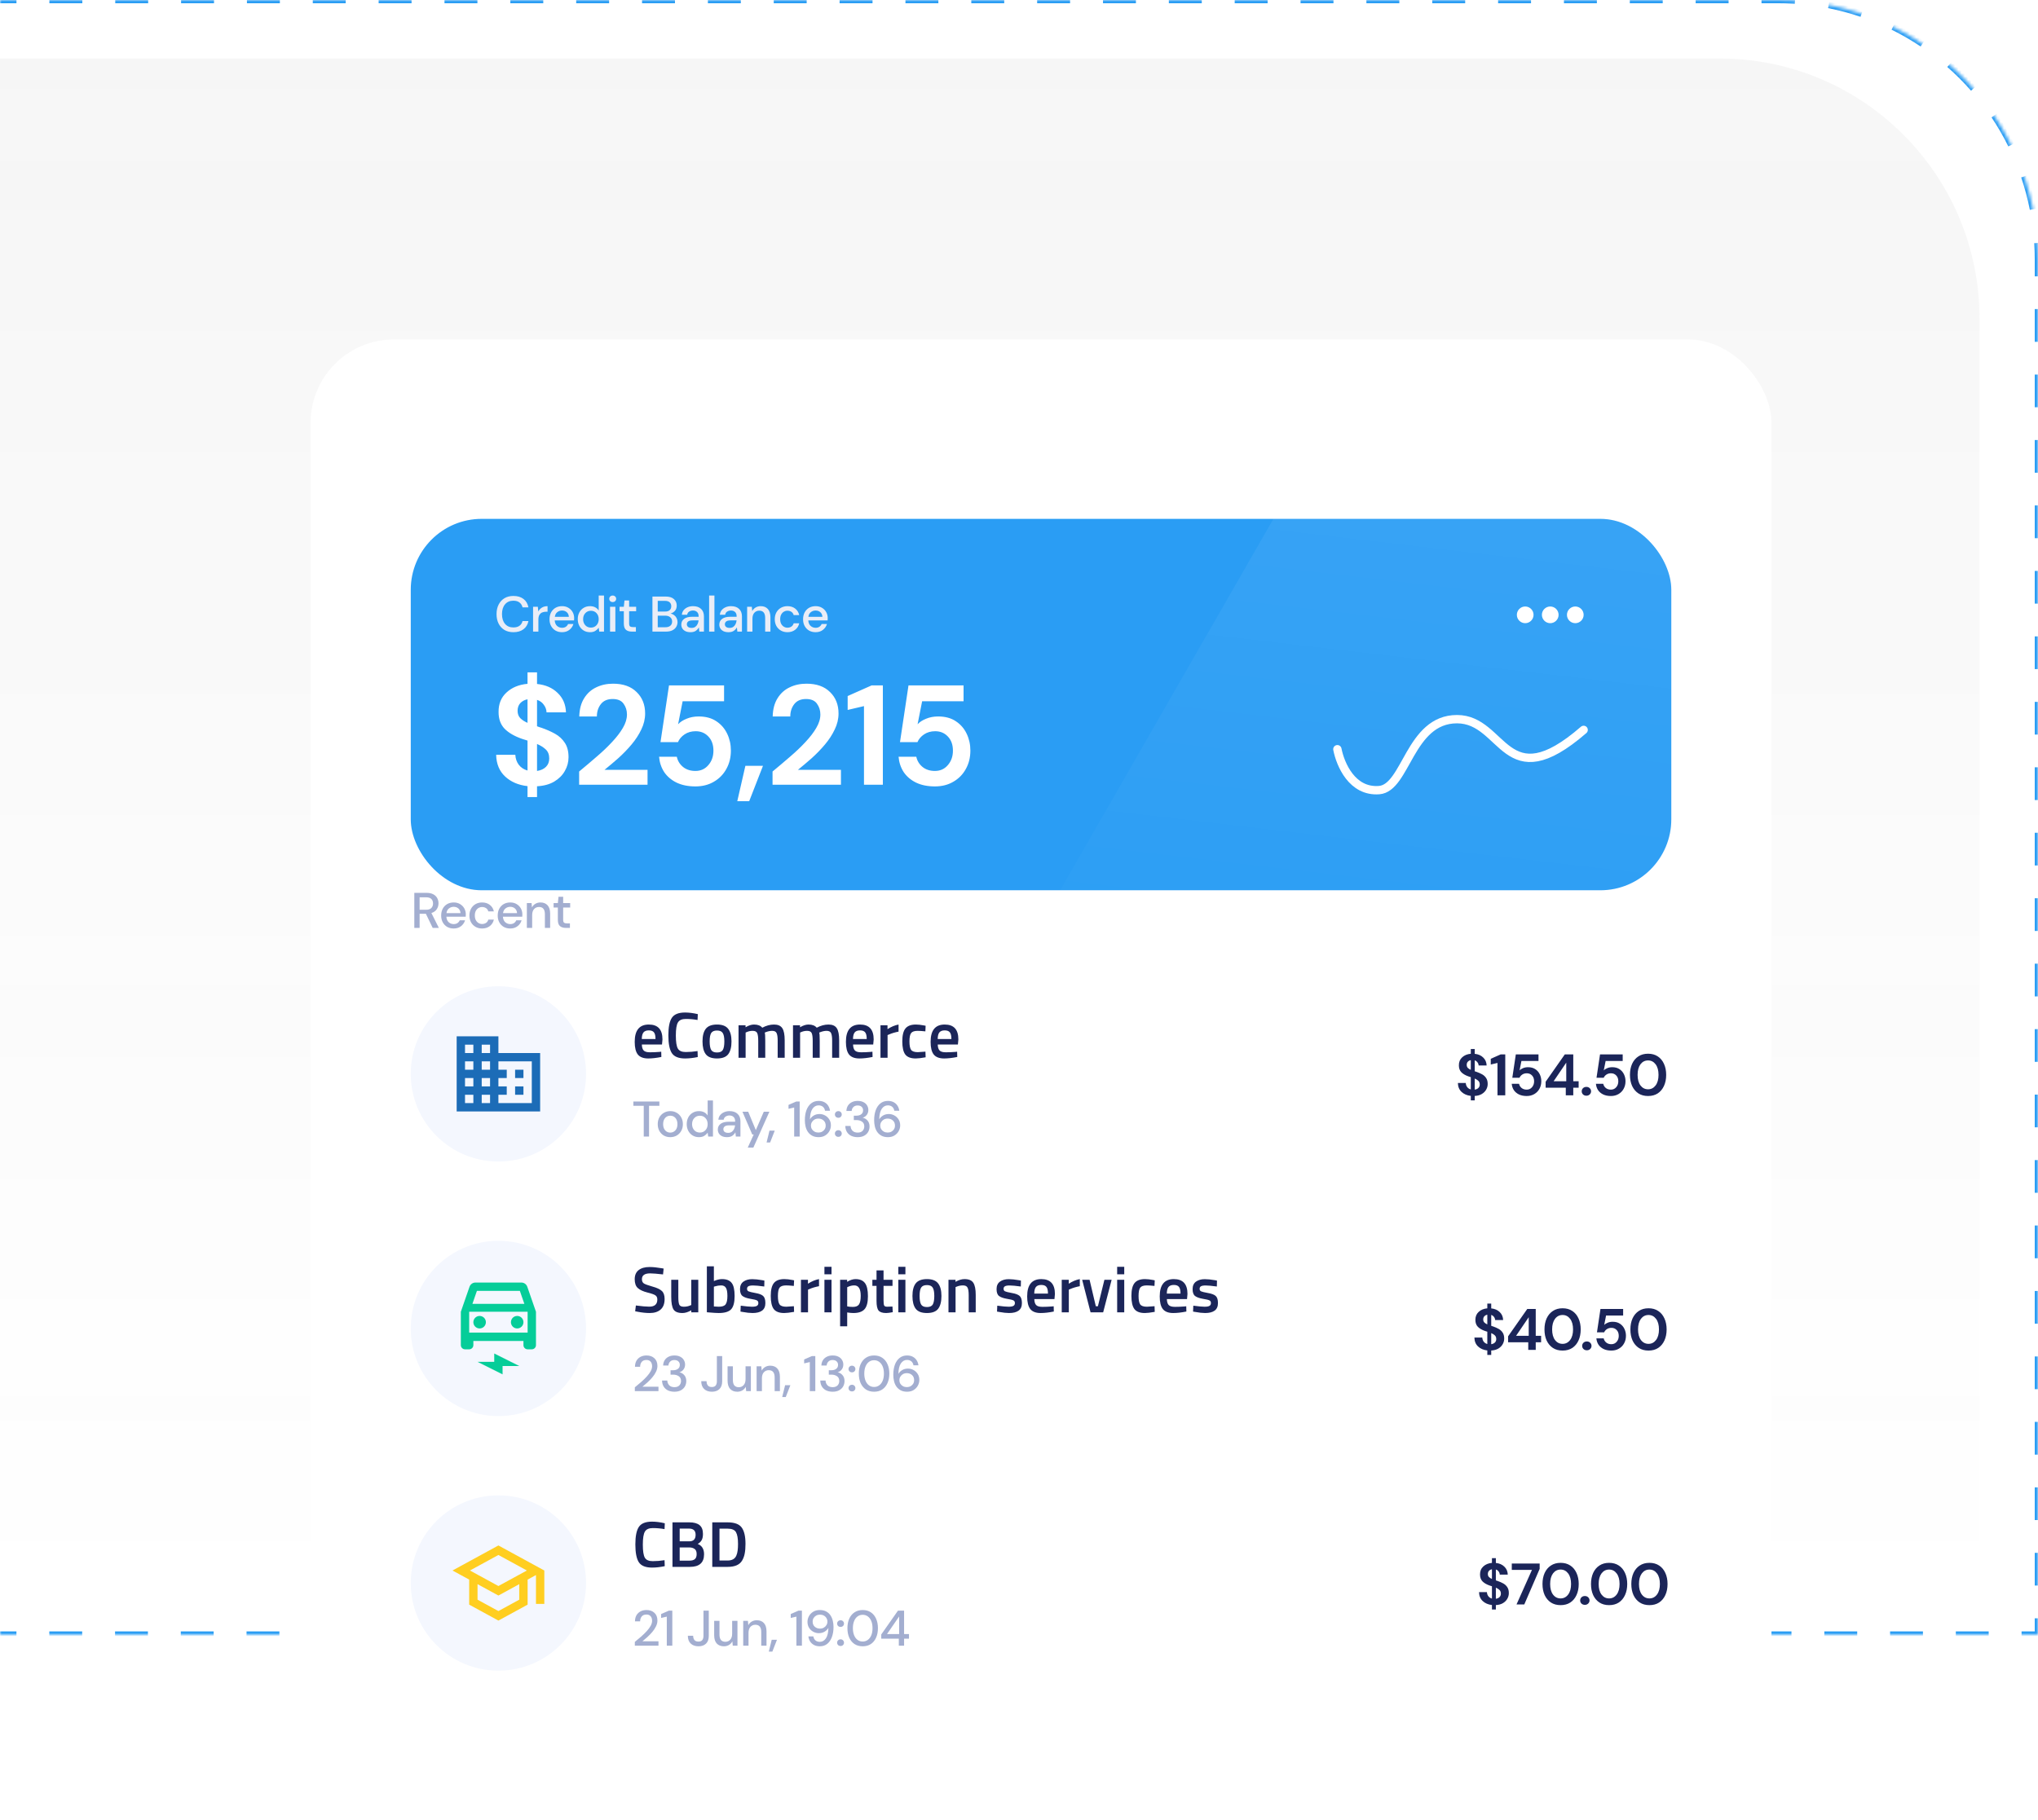 <svg width="627" height="560" viewBox="0 0 627 560" fill="none" xmlns="http://www.w3.org/2000/svg">
<path d="M0 18H529C573.183 18 609 53.817 609 98V493H0V18Z" fill="url(#paint0_linear_775_3280)"/>
<mask id="path-2-inside-1_775_3280" fill="white">
<path d="M0 0H547C591.183 0 627 35.817 627 80V503H0V0Z"/>
</mask>
<path fill-rule="evenodd" clip-rule="evenodd" d="M621.944 503.5V502.5V502H626V497.964H626.5H627.5H628V503V504H627H621.944V503.5ZM611.831 504V503.5V502.5V502H601.718V502.5V503.5V504H611.831ZM591.605 504V503.5V502.5V502H581.492V502.5V503.5V504H591.605ZM571.379 504V503.5V502.5V502H561.266V502.5V503.5V504H571.379ZM551.153 504V503.5V502.5V502H541.04V502.5V503.5V504H551.153ZM530.927 504V503.5V502.5V502H520.815V502.5V503.5V504H530.927ZM510.702 504V503.5V502.5V502H500.589V502.5V503.5V504H510.702ZM490.476 504V503.5V502.5V502H480.363V502.5V503.5V504H490.476ZM470.25 504V503.5V502.5V502H460.137V502.5V503.5V504H470.25ZM450.024 504V503.5V502.5V502H439.911V502.5V503.5V504H450.024ZM429.798 504V503.5V502.5V502H419.686V502.5V503.5V504H429.798ZM409.573 504V503.5V502.5V502H399.46V502.5V503.5V504H409.573ZM389.347 504V503.5V502.5V502H379.234V502.5V503.5V504H389.347ZM369.121 504V503.5V502.5V502H359.008V502.5V503.5V504H369.121ZM348.895 504V503.5V502.5V502H338.782V502.5V503.5V504H348.895ZM328.669 504V503.5V502.5V502H318.556V502.5V503.5V504H328.669ZM308.444 504V503.5V502.5V502H298.331V502.5V503.5V504H308.444ZM288.218 504V503.5V502.5V502H278.105V502.5V503.5V504H288.218ZM267.992 504V503.5V502.5V502H257.879V502.5V503.5V504H267.992ZM247.766 504V503.5V502.5V502H237.653V502.5V503.5V504H247.766ZM227.54 504V503.5V502.5V502H217.427V502.5V503.5V504H227.54ZM207.314 504V503.5V502.5V502H197.201V502.5V503.5V504H207.314ZM187.089 504V503.5V502.5V502H176.976V502.5V503.5V504H187.089ZM166.863 504V503.5V502.5V502H156.75V502.5V503.5V504H166.863ZM146.637 504V503.5V502.5V502H136.524V502.5V503.5V504H146.637ZM126.411 504V503.5V502.5V502H116.298V502.5V503.5V504H126.411ZM106.185 504V503.5V502.5V502H96.072V502.5V503.5V504H106.185ZM85.959 504V503.5V502.5V502H75.847V502.5V503.5V504H85.959ZM65.734 504V503.5V502.5V502H55.621V502.5V503.5V504H65.734ZM45.508 504V503.5V502.5V502H35.395V502.5V503.5V504H45.508ZM25.282 504V503.5V502.5V502H15.169V502.5V503.5V504H25.282ZM5.056 504V503.5V502.5V502H0V502.5V503V503.5V504H5.056ZM628 487.893V477.822H627.5H626.5H626V487.893H626.5H627.5H628ZM626 467.75H626.5H627.5H628V457.679H627.5H626.5H626V467.75ZM626 447.607H626.5H627.5H628V437.536H627.5H626.5H626V447.607ZM626 427.464H626.5H627.5H628V417.393H627.5H626.5H626V427.464ZM626 407.321H626.5H627.5H628V397.25H627.5H626.5H626V407.321ZM626 387.179H626.5H627.5H628V377.107H627.5H626.5H626V387.179ZM626 367.036H626.5H627.5H628V356.964H627.5H626.5H626V367.036ZM626 346.893H626.5H627.5H628V336.821H627.5H626.5H626V346.893ZM626 326.75H626.5H627.5H628V316.679H627.5H626.5H626V326.75ZM626 306.607H626.5H627.5H628V296.536H627.5H626.5H626V306.607ZM626 286.464H626.5H627.5H628V276.393H627.5H626.5H626V286.464ZM626 266.321H626.5H627.5H628V256.25H627.5H626.5H626V266.321ZM626 246.179H626.5H627.5H628V236.107H627.5H626.5H626V246.179ZM626 226.036H626.5H627.5H628V215.964H627.5H626.5H626V226.036ZM626 205.893H626.5H627.5H628V195.821H627.5H626.5H626V205.893ZM626 185.75H626.5H627.5H628V175.679H627.5H626.5H626V185.75ZM626 165.607H626.5H627.5H628V155.536H627.5H626.5H626V165.607ZM626 145.464H626.5H627.5H628V135.393H627.5H626.5H626V145.464ZM626 125.321H626.5H627.5H628V115.25H627.5H626.5H626V125.321ZM626 105.179H626.5H627.5H628V95.107H627.5H626.5H626V105.179ZM626 85.036H626.5H627.5H628V80C628 78.219 627.943 76.451 627.829 74.698L627.33 74.731L626.332 74.795L625.833 74.827C625.944 76.537 626 78.262 626 80V85.036ZM5.065 -0.5V0.5V1H0V0.5V0V-0.5V-1H5.065V-0.5ZM15.194 -1V-0.5V0.5V1H25.324V0.5V-0.5V-1H15.194ZM35.454 -1V-0.5V0.5V1H45.583V0.5V-0.5V-1H35.454ZM55.713 -1V-0.5V0.5V1H65.843V0.5V-0.5V-1H55.713ZM75.972 -1V-0.5V0.5V1H86.102V0.5V-0.5V-1H75.972ZM96.231 -1V-0.5V0.5V1H106.361V0.5V-0.5V-1H96.231ZM116.491 -1V-0.5V0.5V1H126.62V0.5V-0.5V-1H116.491ZM136.75 -1V-0.5V0.5V1H146.88V0.5V-0.5V-1H136.75ZM157.009 -1V-0.5V0.5V1H167.139V0.5V-0.5V-1H157.009ZM177.269 -1V-0.5V0.5V1H187.398V0.5V-0.5V-1H177.269ZM197.528 -1V-0.5V0.5V1H207.657V0.5V-0.5V-1H197.528ZM217.787 -1V-0.5V0.5V1H227.917V0.5V-0.5V-1H217.787ZM238.046 -1V-0.5V0.5V1H248.176V0.5V-0.5V-1H238.046ZM258.306 -1V-0.5V0.5V1H268.435V0.5V-0.5V-1H258.306ZM278.565 -1V-0.5V0.5V1H288.694V0.5V-0.5V-1H278.565ZM298.824 -1V-0.5V0.5V1H308.954V0.5V-0.5V-1H298.824ZM319.083 -1V-0.5V0.5V1H329.213V0.5V-0.5V-1H319.083ZM339.343 -1V-0.5V0.5V1H349.472V0.5V-0.5V-1H339.343ZM359.602 -1V-0.5V0.5V1H369.732V0.5V-0.5V-1H359.602ZM379.861 -1V-0.5V0.5V1H389.991V0.5V-0.5V-1H379.861ZM400.12 -1V-0.5V0.5V1H410.25V0.5V-0.5V-1H400.12ZM420.38 -1V-0.5V0.5V1H430.509V0.5V-0.5V-1H420.38ZM440.639 -1V-0.5V0.5V1H450.769V0.5V-0.5V-1H440.639ZM460.898 -1V-0.5V0.5V1H471.028V0.5V-0.5V-1H460.898ZM481.158 -1V-0.5V0.5V1H491.287V0.5V-0.5V-1H481.158ZM501.417 -1V-0.5V0.5V1H511.546V0.5V-0.5V-1H501.417ZM521.676 -1V-0.5V0.5V1H531.806V0.5V-0.5V-1H521.676ZM541.935 -1V-0.5V0.5V1H547C548.521 1 550.031 1.043 551.531 1.128C551.745 1.14 551.959 1.153 552.173 1.167L552.205 0.668L552.269 -0.33L552.302 -0.829C551.636 -0.872 550.969 -0.907 550.299 -0.934C549.205 -0.978 548.105 -1 547 -1H541.935ZM562.516 2.013L562.71 1.032L562.807 0.542C566.306 1.234 569.724 2.152 573.046 3.279L572.885 3.752L572.564 4.699L572.403 5.173C569.164 4.074 565.831 3.179 562.419 2.504L562.516 2.013ZM582.169 8.682L582.612 7.786L582.834 7.338C583.629 7.73 584.417 8.136 585.197 8.554C587.538 9.808 589.81 11.174 592.006 12.644L591.727 13.059L591.171 13.89L590.893 14.306C588.037 12.394 585.05 10.663 581.948 9.131L582.169 8.682ZM599.418 20.227L600.078 19.476L600.408 19.1C603.065 21.432 605.568 23.935 607.9 26.592L607.524 26.922L606.772 27.582L606.397 27.912C604.122 25.32 601.68 22.878 599.088 20.603L599.418 20.227ZM613.11 35.829L613.941 35.273L614.356 34.994C616.316 37.922 618.091 40.985 619.662 44.166L619.214 44.388L618.318 44.831L617.869 45.052C616.337 41.95 614.606 38.963 612.694 36.107L613.11 35.829ZM622.301 54.436L623.248 54.115L623.721 53.954C624.848 57.276 625.766 60.694 626.458 64.193L625.968 64.29L624.987 64.484L624.496 64.581C623.821 61.169 622.926 57.836 621.827 54.597L622.301 54.436Z" fill="#2A9DF4" mask="url(#path-2-inside-1_775_3280)"/>
<g filter="url(#filter0_d_775_3280)">
<g clip-path="url(#clip0_775_3280)">
<rect x="95.551" y="102" width="449.449" height="443.029" rx="25.683" fill="white"/>
<path d="M202.87 321.242L203.43 321.182L203.47 322.802C201.95 323.108 200.603 323.262 199.43 323.262C197.95 323.262 196.883 322.855 196.23 322.042C195.59 321.228 195.27 319.928 195.27 318.142C195.27 314.595 196.716 312.822 199.61 312.822C202.41 312.822 203.81 314.348 203.81 317.402L203.67 318.962H197.47C197.483 319.788 197.663 320.395 198.01 320.782C198.356 321.168 199.003 321.362 199.95 321.362C200.896 321.362 201.87 321.322 202.87 321.242ZM201.67 317.282C201.67 316.295 201.51 315.608 201.19 315.222C200.883 314.822 200.356 314.622 199.61 314.622C198.863 314.622 198.316 314.828 197.97 315.242C197.636 315.655 197.463 316.335 197.45 317.282H201.67ZM210.766 323.262C208.766 323.262 207.406 322.708 206.686 321.602C205.979 320.495 205.626 318.675 205.626 316.142C205.626 313.608 205.986 311.808 206.706 310.742C207.426 309.662 208.779 309.122 210.766 309.122C211.952 309.122 213.259 309.288 214.686 309.622L214.606 311.422C213.406 311.208 212.206 311.102 211.006 311.102C209.806 311.102 208.992 311.462 208.566 312.182C208.139 312.888 207.926 314.228 207.926 316.202C207.926 318.162 208.132 319.502 208.546 320.222C208.959 320.928 209.766 321.282 210.966 321.282C212.166 321.282 213.379 321.182 214.606 320.982L214.666 322.822C213.292 323.115 211.992 323.262 210.766 323.262ZM217.149 314.122C217.842 313.255 218.989 312.822 220.589 312.822C222.189 312.822 223.329 313.255 224.009 314.122C224.702 314.988 225.049 316.288 225.049 318.022C225.049 319.755 224.716 321.062 224.049 321.942C223.382 322.822 222.229 323.262 220.589 323.262C218.949 323.262 217.796 322.822 217.129 321.942C216.462 321.062 216.129 319.755 216.129 318.022C216.129 316.288 216.469 314.988 217.149 314.122ZM218.789 320.622C219.096 321.155 219.696 321.422 220.589 321.422C221.482 321.422 222.082 321.155 222.389 320.622C222.696 320.088 222.849 319.215 222.849 318.002C222.849 316.788 222.682 315.928 222.349 315.422C222.029 314.915 221.442 314.662 220.589 314.662C219.736 314.662 219.142 314.915 218.809 315.422C218.489 315.928 218.329 316.788 218.329 318.002C218.329 319.215 218.482 320.088 218.789 320.622ZM229.394 323.042H227.214V313.042H229.374V313.662C230.321 313.102 231.188 312.822 231.974 312.822C233.134 312.822 233.981 313.148 234.514 313.802C235.728 313.148 236.934 312.822 238.134 312.822C239.334 312.822 240.181 313.195 240.674 313.942C241.168 314.675 241.414 315.922 241.414 317.682V323.042H239.254V317.742C239.254 316.662 239.141 315.895 238.914 315.442C238.701 314.988 238.248 314.762 237.554 314.762C236.954 314.762 236.308 314.895 235.614 315.162L235.274 315.302C235.381 315.568 235.434 316.422 235.434 317.862V323.042H233.274V317.902C233.274 316.715 233.168 315.895 232.954 315.442C232.741 314.988 232.274 314.762 231.554 314.762C230.888 314.762 230.268 314.895 229.694 315.162L229.394 315.282V323.042ZM246.152 323.042H243.972V313.042H246.132V313.662C247.079 313.102 247.946 312.822 248.732 312.822C249.892 312.822 250.739 313.148 251.272 313.802C252.486 313.148 253.692 312.822 254.892 312.822C256.092 312.822 256.939 313.195 257.432 313.942C257.926 314.675 258.172 315.922 258.172 317.682V323.042H256.012V317.742C256.012 316.662 255.899 315.895 255.672 315.442C255.459 314.988 255.006 314.762 254.312 314.762C253.712 314.762 253.066 314.895 252.372 315.162L252.032 315.302C252.139 315.568 252.192 316.422 252.192 317.862V323.042H250.032V317.902C250.032 316.715 249.926 315.895 249.712 315.442C249.499 314.988 249.032 314.762 248.312 314.762C247.646 314.762 247.026 314.895 246.452 315.162L246.152 315.282V323.042ZM267.85 321.242L268.41 321.182L268.45 322.802C266.93 323.108 265.583 323.262 264.41 323.262C262.93 323.262 261.863 322.855 261.21 322.042C260.57 321.228 260.25 319.928 260.25 318.142C260.25 314.595 261.697 312.822 264.59 312.822C267.39 312.822 268.79 314.348 268.79 317.402L268.65 318.962H262.45C262.463 319.788 262.643 320.395 262.99 320.782C263.337 321.168 263.983 321.362 264.93 321.362C265.877 321.362 266.85 321.322 267.85 321.242ZM266.65 317.282C266.65 316.295 266.49 315.608 266.17 315.222C265.863 314.822 265.337 314.622 264.59 314.622C263.843 314.622 263.297 314.828 262.95 315.242C262.617 315.655 262.443 316.335 262.43 317.282H266.65ZM270.886 323.042V313.042H273.046V314.242C274.18 313.508 275.313 313.035 276.446 312.822V315.002C275.3 315.228 274.32 315.522 273.506 315.882L273.066 316.062V323.042H270.886ZM281.775 312.822C282.481 312.822 283.315 312.915 284.275 313.102L284.775 313.202L284.695 314.922C283.641 314.815 282.861 314.762 282.355 314.762C281.341 314.762 280.661 314.988 280.315 315.442C279.968 315.895 279.795 316.748 279.795 318.002C279.795 319.255 279.961 320.122 280.295 320.602C280.628 321.082 281.321 321.322 282.375 321.322L284.715 321.162L284.775 322.902C283.428 323.142 282.415 323.262 281.735 323.262C280.215 323.262 279.141 322.855 278.515 322.042C277.901 321.215 277.595 319.868 277.595 318.002C277.595 316.135 277.921 314.808 278.575 314.022C279.228 313.222 280.295 312.822 281.775 312.822ZM293.905 321.242L294.465 321.182L294.505 322.802C292.985 323.108 291.638 323.262 290.465 323.262C288.985 323.262 287.918 322.855 287.265 322.042C286.625 321.228 286.305 319.928 286.305 318.142C286.305 314.595 287.751 312.822 290.645 312.822C293.445 312.822 294.845 314.348 294.845 317.402L294.705 318.962H288.505C288.518 319.788 288.698 320.395 289.045 320.782C289.391 321.168 290.038 321.362 290.985 321.362C291.931 321.362 292.905 321.322 293.905 321.242ZM292.705 317.282C292.705 316.295 292.545 315.608 292.225 315.222C291.918 314.822 291.391 314.622 290.645 314.622C289.898 314.622 289.351 314.828 289.005 315.242C288.671 315.655 288.498 316.335 288.485 317.282H292.705Z" fill="#1B2559"/>
<path d="M452.499 336.163V334.779C451.336 334.647 450.389 334.24 449.658 333.556C448.927 332.873 448.549 331.956 448.526 330.806H450.953C450.976 331.285 451.12 331.705 451.384 332.064C451.66 332.424 452.031 332.669 452.499 332.801V329.008C452.391 328.972 452.277 328.936 452.157 328.9C452.049 328.864 451.935 328.828 451.815 328.792C450.845 328.457 450.102 328.025 449.586 327.498C449.083 326.97 448.831 326.269 448.831 325.394C448.819 324.364 449.155 323.537 449.838 322.913C450.521 322.278 451.408 321.913 452.499 321.817V320.361H453.703V321.835C454.782 321.943 455.651 322.32 456.31 322.967C456.981 323.603 457.335 324.424 457.371 325.43H454.908C454.896 325.083 454.782 324.765 454.566 324.477C454.362 324.178 454.075 323.968 453.703 323.848V327.192C453.799 327.228 453.895 327.264 453.991 327.3C454.087 327.324 454.183 327.354 454.278 327.39C454.902 327.606 455.471 327.857 455.986 328.145C456.502 328.433 456.915 328.816 457.227 329.296C457.538 329.763 457.694 330.368 457.694 331.111C457.694 331.735 457.538 332.316 457.227 332.855C456.927 333.395 456.478 333.844 455.878 334.204C455.291 334.551 454.566 334.749 453.703 334.797V336.163H452.499ZM451.24 325.233C451.24 325.616 451.354 325.928 451.582 326.167C451.809 326.395 452.115 326.593 452.499 326.761V323.776C452.127 323.848 451.821 324.01 451.582 324.262C451.354 324.513 451.24 324.837 451.24 325.233ZM455.249 331.273C455.249 330.794 455.105 330.416 454.818 330.141C454.53 329.865 454.159 329.631 453.703 329.439V332.855C454.183 332.783 454.56 332.609 454.836 332.334C455.111 332.058 455.249 331.705 455.249 331.273ZM460.709 334.599V324.639L458.641 325.125V323.363L461.68 322.014H463.1V334.599H460.709ZM469.693 334.815C468.77 334.815 467.973 334.653 467.302 334.329C466.643 334.006 466.121 333.562 465.738 332.999C465.366 332.424 465.15 331.777 465.091 331.057H467.338C467.446 331.573 467.709 332.004 468.129 332.352C468.548 332.687 469.07 332.855 469.693 332.855C470.364 332.855 470.909 332.609 471.329 332.118C471.76 331.627 471.976 331.015 471.976 330.284C471.976 329.529 471.76 328.93 471.329 328.487C470.909 328.043 470.376 327.821 469.729 327.821C469.189 327.821 468.722 327.953 468.327 328.217C467.931 328.481 467.649 328.81 467.482 329.206H465.27L466.349 322.014H473.324V324.028H468.075L467.5 326.94C467.763 326.653 468.123 326.419 468.578 326.239C469.034 326.048 469.543 325.952 470.106 325.952C471.005 325.952 471.754 326.155 472.354 326.563C472.953 326.958 473.408 327.486 473.72 328.145C474.032 328.792 474.187 329.499 474.187 330.266C474.187 331.141 473.996 331.92 473.612 332.604C473.241 333.287 472.713 333.826 472.03 334.222C471.359 334.617 470.58 334.815 469.693 334.815ZM481.722 334.599V332.262H475.52V330.428L481.417 322.014H484.023V330.266H485.677V332.262H484.023V334.599H481.722ZM477.983 330.266H481.866V324.549L477.983 330.266ZM488.062 334.725C487.642 334.725 487.295 334.593 487.019 334.329C486.755 334.066 486.623 333.748 486.623 333.377C486.623 332.993 486.755 332.669 487.019 332.406C487.295 332.142 487.642 332.01 488.062 332.01C488.481 332.01 488.823 332.142 489.086 332.406C489.362 332.669 489.5 332.993 489.5 333.377C489.5 333.748 489.362 334.066 489.086 334.329C488.823 334.593 488.481 334.725 488.062 334.725ZM495.599 334.815C494.676 334.815 493.879 334.653 493.208 334.329C492.548 334.006 492.027 333.562 491.644 332.999C491.272 332.424 491.056 331.777 490.996 331.057H493.244C493.351 331.573 493.615 332.004 494.035 332.352C494.454 332.687 494.975 332.855 495.599 332.855C496.27 332.855 496.815 332.609 497.235 332.118C497.666 331.627 497.882 331.015 497.882 330.284C497.882 329.529 497.666 328.93 497.235 328.487C496.815 328.043 496.282 327.821 495.635 327.821C495.095 327.821 494.628 327.953 494.232 328.217C493.837 328.481 493.555 328.81 493.387 329.206H491.176L492.255 322.014H499.23V324.028H493.981L493.405 326.94C493.669 326.653 494.029 326.419 494.484 326.239C494.94 326.048 495.449 325.952 496.012 325.952C496.911 325.952 497.66 326.155 498.259 326.563C498.859 326.958 499.314 327.486 499.626 328.145C499.937 328.792 500.093 329.499 500.093 330.266C500.093 331.141 499.901 331.92 499.518 332.604C499.146 333.287 498.619 333.826 497.936 334.222C497.265 334.617 496.486 334.815 495.599 334.815ZM507.035 334.815C505.872 334.815 504.877 334.545 504.05 334.006C503.223 333.454 502.582 332.693 502.127 331.723C501.683 330.74 501.462 329.601 501.462 328.307C501.462 327.024 501.683 325.892 502.127 324.909C502.582 323.926 503.223 323.165 504.05 322.626C504.877 322.074 505.872 321.799 507.035 321.799C508.197 321.799 509.192 322.074 510.019 322.626C510.846 323.165 511.481 323.926 511.925 324.909C512.38 325.892 512.608 327.024 512.608 328.307C512.608 329.601 512.38 330.74 511.925 331.723C511.481 332.693 510.846 333.454 510.019 334.006C509.192 334.545 508.197 334.815 507.035 334.815ZM507.035 332.747C507.982 332.747 508.755 332.352 509.354 331.561C509.953 330.77 510.253 329.685 510.253 328.307C510.253 326.928 509.953 325.844 509.354 325.053C508.755 324.262 507.982 323.866 507.035 323.866C506.076 323.866 505.297 324.262 504.698 325.053C504.11 325.844 503.817 326.928 503.817 328.307C503.817 329.685 504.11 330.77 504.698 331.561C505.297 332.352 506.076 332.747 507.035 332.747Z" fill="#1B2559"/>
<path d="M198.051 347.293V337.831H194.861V336.506H202.859V337.831H199.684V347.293H198.051ZM206.208 347.478C205.479 347.478 204.821 347.313 204.236 346.985C203.66 346.646 203.203 346.178 202.864 345.582C202.525 344.976 202.356 344.273 202.356 343.471C202.356 342.67 202.525 341.971 202.864 341.376C203.213 340.769 203.681 340.302 204.266 339.973C204.852 339.634 205.504 339.465 206.223 339.465C206.953 339.465 207.605 339.634 208.18 339.973C208.766 340.302 209.228 340.769 209.567 341.376C209.917 341.971 210.091 342.67 210.091 343.471C210.091 344.273 209.917 344.976 209.567 345.582C209.228 346.178 208.766 346.646 208.18 346.985C207.595 347.313 206.937 347.478 206.208 347.478ZM206.208 346.076C206.598 346.076 206.958 345.978 207.287 345.783C207.626 345.588 207.898 345.3 208.103 344.92C208.309 344.529 208.412 344.047 208.412 343.471C208.412 342.896 208.309 342.418 208.103 342.038C207.908 341.648 207.641 341.355 207.302 341.16C206.973 340.965 206.614 340.867 206.223 340.867C205.833 340.867 205.468 340.965 205.129 341.16C204.801 341.355 204.533 341.648 204.328 342.038C204.123 342.418 204.02 342.896 204.02 343.471C204.02 344.047 204.123 344.529 204.328 344.92C204.533 345.3 204.801 345.588 205.129 345.783C205.458 345.978 205.818 346.076 206.208 346.076ZM215.032 347.478C214.292 347.478 213.64 347.303 213.075 346.954C212.51 346.605 212.068 346.127 211.75 345.521C211.431 344.915 211.272 344.226 211.272 343.456C211.272 342.685 211.431 342.002 211.75 341.406C212.068 340.8 212.51 340.328 213.075 339.989C213.65 339.639 214.308 339.465 215.047 339.465C215.654 339.465 216.183 339.583 216.635 339.819C217.097 340.055 217.457 340.389 217.713 340.821V336.198H219.347V347.293H217.883L217.713 346.106C217.467 346.466 217.128 346.784 216.696 347.062C216.265 347.339 215.71 347.478 215.032 347.478ZM215.325 346.06C216.023 346.06 216.594 345.819 217.035 345.336C217.487 344.853 217.713 344.232 217.713 343.471C217.713 342.701 217.487 342.079 217.035 341.607C216.594 341.124 216.023 340.882 215.325 340.882C214.626 340.882 214.051 341.124 213.599 341.607C213.147 342.079 212.921 342.701 212.921 343.471C212.921 343.975 213.024 344.422 213.229 344.812C213.435 345.202 213.717 345.511 214.077 345.737C214.447 345.952 214.863 346.06 215.325 346.06ZM223.687 347.478C223.04 347.478 222.505 347.37 222.084 347.154C221.663 346.938 221.35 346.656 221.144 346.307C220.939 345.947 220.836 345.557 220.836 345.136C220.836 344.396 221.124 343.81 221.699 343.379C222.274 342.947 223.096 342.732 224.165 342.732H226.168V342.593C226.168 341.997 226.003 341.55 225.675 341.252C225.356 340.954 224.94 340.805 224.427 340.805C223.975 340.805 223.579 340.918 223.24 341.144C222.911 341.36 222.711 341.684 222.639 342.115H221.006C221.057 341.561 221.242 341.088 221.56 340.698C221.889 340.297 222.3 339.994 222.793 339.788C223.297 339.573 223.846 339.465 224.442 339.465C225.51 339.465 226.337 339.747 226.923 340.312C227.509 340.867 227.801 341.627 227.801 342.593V347.293H226.384L226.245 345.983C226.029 346.404 225.716 346.759 225.305 347.046C224.894 347.334 224.355 347.478 223.687 347.478ZM224.011 346.153C224.452 346.153 224.822 346.05 225.12 345.844C225.428 345.629 225.664 345.346 225.829 344.997C226.003 344.648 226.111 344.262 226.152 343.841H224.334C223.687 343.841 223.225 343.954 222.947 344.18C222.68 344.406 222.547 344.689 222.547 345.028C222.547 345.377 222.675 345.654 222.932 345.86C223.199 346.055 223.558 346.153 224.011 346.153ZM230.051 350.683L231.884 346.661H231.437L228.417 339.65H230.189L232.532 345.305L234.982 339.65H236.708L231.777 350.683H230.051ZM235.84 349.111L236.734 345.475H238.352L236.934 349.111H235.84ZM244.332 347.293V338.355L242.59 338.756V337.554L244.979 336.506H246.027V347.293H244.332ZM251.87 347.478C251.079 347.478 250.411 347.329 249.867 347.031C249.323 346.733 248.881 346.338 248.542 345.844C248.213 345.351 247.977 344.797 247.833 344.18C247.689 343.564 247.617 342.932 247.617 342.285C247.617 341.093 247.782 340.05 248.11 339.157C248.449 338.263 248.932 337.569 249.559 337.076C250.185 336.573 250.946 336.321 251.839 336.321C252.548 336.321 253.154 336.46 253.658 336.737C254.161 337.015 254.552 337.384 254.829 337.847C255.117 338.309 255.291 338.812 255.353 339.357H253.827C253.735 338.823 253.514 338.412 253.165 338.124C252.815 337.836 252.369 337.693 251.824 337.693C251.074 337.693 250.453 338.047 249.959 338.756C249.477 339.455 249.22 340.533 249.189 341.992C249.436 341.54 249.816 341.155 250.329 340.836C250.853 340.518 251.454 340.359 252.132 340.359C252.738 340.359 253.303 340.502 253.827 340.79C254.361 341.078 254.793 341.483 255.122 342.007C255.461 342.521 255.63 343.132 255.63 343.841C255.63 344.468 255.476 345.059 255.168 345.613C254.86 346.168 254.423 346.62 253.858 346.969C253.303 347.308 252.641 347.478 251.87 347.478ZM251.778 346.06C252.209 346.06 252.595 345.968 252.934 345.783C253.273 345.598 253.54 345.346 253.735 345.028C253.93 344.699 254.028 344.329 254.028 343.918C254.028 343.261 253.812 342.737 253.38 342.346C252.959 341.956 252.42 341.761 251.762 341.761C251.331 341.761 250.941 341.858 250.591 342.054C250.252 342.249 249.985 342.511 249.79 342.84C249.595 343.158 249.497 343.512 249.497 343.903C249.497 344.324 249.595 344.699 249.79 345.028C249.995 345.346 250.268 345.598 250.607 345.783C250.956 345.968 251.346 346.06 251.778 346.06ZM257.924 347.385C257.616 347.385 257.359 347.288 257.153 347.093C256.958 346.887 256.86 346.646 256.86 346.368C256.86 346.081 256.958 345.839 257.153 345.644C257.359 345.439 257.616 345.336 257.924 345.336C258.232 345.336 258.484 345.439 258.679 345.644C258.874 345.839 258.972 346.081 258.972 346.368C258.972 346.646 258.874 346.887 258.679 347.093C258.484 347.288 258.232 347.385 257.924 347.385ZM257.924 341.514C257.616 341.514 257.359 341.417 257.153 341.221C256.958 341.016 256.86 340.775 256.86 340.497C256.86 340.21 256.958 339.968 257.153 339.773C257.359 339.568 257.616 339.465 257.924 339.465C258.232 339.465 258.484 339.568 258.679 339.773C258.874 339.968 258.972 340.21 258.972 340.497C258.972 340.775 258.874 341.016 258.679 341.221C258.484 341.417 258.232 341.514 257.924 341.514ZM263.868 347.478C263.169 347.478 262.532 347.355 261.957 347.108C261.392 346.851 260.94 346.466 260.601 345.952C260.262 345.439 260.082 344.797 260.061 344.026H261.679C261.7 344.601 261.895 345.089 262.265 345.49C262.645 345.88 263.179 346.076 263.868 346.076C264.525 346.076 265.029 345.896 265.378 345.536C265.727 345.166 265.902 344.709 265.902 344.165C265.902 343.507 265.665 343.019 265.193 342.701C264.731 342.382 264.16 342.223 263.482 342.223H262.681V340.867H263.498C264.104 340.867 264.592 340.723 264.962 340.436C265.342 340.148 265.532 339.742 265.532 339.218C265.532 338.776 265.383 338.417 265.085 338.14C264.797 337.862 264.386 337.723 263.852 337.723C263.298 337.723 262.861 337.888 262.542 338.217C262.224 338.535 262.049 338.936 262.019 339.419H260.4C260.421 338.792 260.575 338.247 260.863 337.785C261.161 337.323 261.566 336.963 262.08 336.706C262.594 336.45 263.185 336.321 263.852 336.321C264.571 336.321 265.172 336.45 265.655 336.706C266.148 336.953 266.518 337.292 266.765 337.723C267.022 338.145 267.15 338.607 267.15 339.11C267.15 339.686 266.991 340.189 266.672 340.621C266.354 341.052 265.927 341.34 265.393 341.483C266.01 341.617 266.518 341.92 266.919 342.393C267.319 342.855 267.52 343.456 267.52 344.196C267.52 344.791 267.381 345.341 267.104 345.844C266.826 346.338 266.415 346.733 265.871 347.031C265.326 347.329 264.659 347.478 263.868 347.478ZM273.187 347.478C272.396 347.478 271.729 347.329 271.184 347.031C270.64 346.733 270.198 346.338 269.859 345.844C269.53 345.351 269.294 344.797 269.15 344.18C269.006 343.564 268.934 342.932 268.934 342.285C268.934 341.093 269.099 340.05 269.427 339.157C269.766 338.263 270.249 337.569 270.876 337.076C271.503 336.573 272.263 336.321 273.157 336.321C273.865 336.321 274.472 336.46 274.975 336.737C275.478 337.015 275.869 337.384 276.146 337.847C276.434 338.309 276.608 338.812 276.67 339.357H275.144C275.052 338.823 274.831 338.412 274.482 338.124C274.133 337.836 273.686 337.693 273.141 337.693C272.391 337.693 271.77 338.047 271.277 338.756C270.794 339.455 270.537 340.533 270.506 341.992C270.753 341.54 271.133 341.155 271.646 340.836C272.17 340.518 272.771 340.359 273.449 340.359C274.055 340.359 274.621 340.502 275.144 340.79C275.679 341.078 276.11 341.483 276.439 342.007C276.778 342.521 276.947 343.132 276.947 343.841C276.947 344.468 276.793 345.059 276.485 345.613C276.177 346.168 275.74 346.62 275.175 346.969C274.621 347.308 273.958 347.478 273.187 347.478ZM273.095 346.06C273.526 346.06 273.912 345.968 274.251 345.783C274.59 345.598 274.857 345.346 275.052 345.028C275.247 344.699 275.345 344.329 275.345 343.918C275.345 343.261 275.129 342.737 274.698 342.346C274.276 341.956 273.737 341.761 273.08 341.761C272.648 341.761 272.258 341.858 271.908 342.054C271.569 342.249 271.302 342.511 271.107 342.84C270.912 343.158 270.814 343.512 270.814 343.903C270.814 344.324 270.912 344.699 271.107 345.028C271.313 345.346 271.585 345.598 271.924 345.783C272.273 345.968 272.663 346.06 273.095 346.06Z" fill="#A3AED0"/>
<circle cx="153.337" cy="328.009" r="26.967" fill="#F4F7FE"/>
<g clip-path="url(#clip1_775_3280)">
<path d="M153.337 321.588V316.451H140.496V339.566H166.178V321.588H153.337ZM145.632 336.998H143.064V334.429H145.632V336.998ZM145.632 331.861H143.064V329.293H145.632V331.861ZM145.632 326.725H143.064V324.156H145.632V326.725ZM145.632 321.588H143.064V319.02H145.632V321.588ZM150.769 336.998H148.201V334.429H150.769V336.998ZM150.769 331.861H148.201V329.293H150.769V331.861ZM150.769 326.725H148.201V324.156H150.769V326.725ZM150.769 321.588H148.201V319.02H150.769V321.588ZM163.61 336.998H153.337V334.429H155.905V331.861H153.337V329.293H155.905V326.725H153.337V324.156H163.61V336.998ZM161.042 326.725H158.474V329.293H161.042V326.725ZM161.042 331.861H158.474V334.429H161.042V331.861Z" fill="#1C6CB7"/>
</g>
<path d="M200.03 389.394C198.336 389.394 197.49 389.988 197.49 391.174C197.49 391.788 197.69 392.228 198.09 392.494C198.49 392.748 199.37 393.068 200.73 393.454C202.103 393.828 203.07 394.281 203.63 394.814C204.19 395.334 204.47 396.161 204.47 397.294C204.47 398.734 204.056 399.814 203.23 400.534C202.416 401.241 201.303 401.594 199.89 401.594C198.756 401.594 197.503 401.461 196.13 401.194L195.41 401.054L195.63 399.274C197.43 399.514 198.803 399.634 199.75 399.634C201.403 399.634 202.23 398.901 202.23 397.434C202.23 396.861 202.043 396.441 201.67 396.174C201.296 395.894 200.456 395.594 199.15 395.274C197.843 394.941 196.87 394.488 196.23 393.914C195.59 393.341 195.27 392.434 195.27 391.194C195.27 389.954 195.67 389.021 196.47 388.394C197.283 387.754 198.403 387.434 199.83 387.434C200.856 387.434 202.07 387.554 203.47 387.794L204.17 387.914L203.99 389.714C202.123 389.501 200.803 389.394 200.03 389.394ZM212.669 391.374H214.829V401.374H212.669V400.754C211.696 401.314 210.796 401.594 209.969 401.594C208.596 401.594 207.676 401.228 207.209 400.494C206.742 399.748 206.509 398.448 206.509 396.594V391.374H208.689V396.614C208.689 397.814 208.789 398.621 208.989 399.034C209.189 399.448 209.656 399.654 210.389 399.654C211.109 399.654 211.769 399.521 212.369 399.254L212.669 399.134V391.374ZM222.128 391.154C223.502 391.154 224.488 391.541 225.088 392.314C225.702 393.074 226.008 394.428 226.008 396.374C226.008 398.321 225.648 399.681 224.928 400.454C224.208 401.214 222.942 401.594 221.128 401.594C220.502 401.594 219.508 401.534 218.148 401.414L217.468 401.354V387.214H219.628V391.754C220.548 391.354 221.382 391.154 222.128 391.154ZM221.128 399.654C222.195 399.654 222.902 399.408 223.248 398.914C223.608 398.408 223.788 397.554 223.788 396.354C223.788 395.154 223.635 394.314 223.328 393.834C223.035 393.341 222.548 393.094 221.868 393.094C221.228 393.094 220.588 393.194 219.948 393.394L219.628 393.494V399.574C220.362 399.628 220.862 399.654 221.128 399.654ZM235.131 393.434C233.558 393.221 232.418 393.114 231.711 393.114C231.004 393.114 230.511 393.201 230.231 393.374C229.964 393.534 229.831 393.794 229.831 394.154C229.831 394.514 229.978 394.768 230.271 394.914C230.578 395.061 231.284 395.234 232.391 395.434C233.511 395.621 234.304 395.921 234.771 396.334C235.238 396.748 235.471 397.481 235.471 398.534C235.471 399.588 235.131 400.361 234.451 400.854C233.784 401.348 232.804 401.594 231.511 401.594C230.698 401.594 229.671 401.481 228.431 401.254L227.811 401.154L227.891 399.334C229.491 399.548 230.644 399.654 231.351 399.654C232.058 399.654 232.558 399.568 232.851 399.394C233.158 399.221 233.311 398.934 233.311 398.534C233.311 398.134 233.164 397.861 232.871 397.714C232.591 397.554 231.904 397.388 230.811 397.214C229.731 397.028 228.938 396.741 228.431 396.354C227.924 395.968 227.671 395.261 227.671 394.234C227.671 393.208 228.018 392.441 228.711 391.934C229.418 391.428 230.318 391.174 231.411 391.174C232.264 391.174 233.311 391.281 234.551 391.494L235.171 391.614L235.131 393.434ZM241.306 391.154C242.013 391.154 242.846 391.248 243.806 391.434L244.306 391.534L244.226 393.254C243.173 393.148 242.393 393.094 241.886 393.094C240.873 393.094 240.193 393.321 239.846 393.774C239.499 394.228 239.326 395.081 239.326 396.334C239.326 397.588 239.493 398.454 239.826 398.934C240.159 399.414 240.853 399.654 241.906 399.654L244.246 399.494L244.306 401.234C242.959 401.474 241.946 401.594 241.266 401.594C239.746 401.594 238.673 401.188 238.046 400.374C237.433 399.548 237.126 398.201 237.126 396.334C237.126 394.468 237.453 393.141 238.106 392.354C238.759 391.554 239.826 391.154 241.306 391.154ZM246.414 401.374V391.374H248.574V392.574C249.707 391.841 250.84 391.368 251.974 391.154V393.334C250.827 393.561 249.847 393.854 249.034 394.214L248.594 394.394V401.374H246.414ZM253.64 401.374V391.374H255.82V401.374H253.64ZM253.64 389.674V387.374H255.82V389.674H253.64ZM258.464 405.674V391.374H260.624V391.994C261.544 391.434 262.404 391.154 263.204 391.154C264.524 391.154 265.491 391.561 266.104 392.374C266.718 393.174 267.024 394.528 267.024 396.434C267.024 398.328 266.671 399.661 265.964 400.434C265.271 401.208 264.131 401.594 262.544 401.594C261.998 401.594 261.364 401.534 260.644 401.414V405.674H258.464ZM262.824 393.094C262.198 393.094 261.571 393.234 260.944 393.514L260.644 393.654V399.554C261.178 399.661 261.764 399.714 262.404 399.714C263.311 399.714 263.938 399.454 264.284 398.934C264.631 398.414 264.804 397.528 264.804 396.274C264.804 394.154 264.144 393.094 262.824 393.094ZM274.587 393.234H271.827V397.634C271.827 398.448 271.887 398.988 272.007 399.254C272.127 399.521 272.433 399.654 272.927 399.654L274.567 399.594L274.667 401.334C273.773 401.508 273.093 401.594 272.627 401.594C271.493 401.594 270.713 401.334 270.287 400.814C269.873 400.294 269.667 399.314 269.667 397.874V393.234H268.387V391.374H269.667V388.474H271.827V391.374H274.587V393.234ZM276.375 401.374V391.374H278.555V401.374H276.375ZM276.375 389.674V387.374H278.555V389.674H276.375ZM281.739 392.454C282.432 391.588 283.579 391.154 285.179 391.154C286.779 391.154 287.919 391.588 288.599 392.454C289.292 393.321 289.639 394.621 289.639 396.354C289.639 398.088 289.305 399.394 288.639 400.274C287.972 401.154 286.819 401.594 285.179 401.594C283.539 401.594 282.385 401.154 281.719 400.274C281.052 399.394 280.719 398.088 280.719 396.354C280.719 394.621 281.059 393.321 281.739 392.454ZM283.379 398.954C283.685 399.488 284.285 399.754 285.179 399.754C286.072 399.754 286.672 399.488 286.979 398.954C287.285 398.421 287.439 397.548 287.439 396.334C287.439 395.121 287.272 394.261 286.939 393.754C286.619 393.248 286.032 392.994 285.179 392.994C284.325 392.994 283.732 393.248 283.399 393.754C283.079 394.261 282.919 395.121 282.919 396.334C282.919 397.548 283.072 398.421 283.379 398.954ZM293.984 401.374H291.804V391.374H293.964V391.994C294.938 391.434 295.858 391.154 296.724 391.154C298.058 391.154 298.964 391.534 299.444 392.294C299.938 393.041 300.184 394.281 300.184 396.014V401.374H298.024V396.074C298.024 394.994 297.904 394.228 297.664 393.774C297.438 393.321 296.964 393.094 296.244 393.094C295.564 393.094 294.911 393.228 294.284 393.494L293.984 393.614V401.374ZM314.057 393.434C312.483 393.221 311.343 393.114 310.637 393.114C309.93 393.114 309.437 393.201 309.157 393.374C308.89 393.534 308.757 393.794 308.757 394.154C308.757 394.514 308.903 394.768 309.197 394.914C309.503 395.061 310.21 395.234 311.317 395.434C312.437 395.621 313.23 395.921 313.697 396.334C314.163 396.748 314.397 397.481 314.397 398.534C314.397 399.588 314.057 400.361 313.377 400.854C312.71 401.348 311.73 401.594 310.437 401.594C309.623 401.594 308.597 401.481 307.357 401.254L306.737 401.154L306.817 399.334C308.417 399.548 309.57 399.654 310.277 399.654C310.983 399.654 311.483 399.568 311.777 399.394C312.083 399.221 312.237 398.934 312.237 398.534C312.237 398.134 312.09 397.861 311.797 397.714C311.517 397.554 310.83 397.388 309.737 397.214C308.657 397.028 307.863 396.741 307.357 396.354C306.85 395.968 306.597 395.261 306.597 394.234C306.597 393.208 306.943 392.441 307.637 391.934C308.343 391.428 309.243 391.174 310.337 391.174C311.19 391.174 312.237 391.281 313.477 391.494L314.097 391.614L314.057 393.434ZM323.612 399.574L324.172 399.514L324.212 401.134C322.692 401.441 321.345 401.594 320.172 401.594C318.692 401.594 317.625 401.188 316.972 400.374C316.332 399.561 316.012 398.261 316.012 396.474C316.012 392.928 317.458 391.154 320.352 391.154C323.152 391.154 324.552 392.681 324.552 395.734L324.412 397.294H318.212C318.225 398.121 318.405 398.728 318.752 399.114C319.098 399.501 319.745 399.694 320.692 399.694C321.638 399.694 322.612 399.654 323.612 399.574ZM322.412 395.614C322.412 394.628 322.252 393.941 321.932 393.554C321.625 393.154 321.098 392.954 320.352 392.954C319.605 392.954 319.058 393.161 318.712 393.574C318.378 393.988 318.205 394.668 318.192 395.614H322.412ZM326.648 401.374V391.374H328.808V392.574C329.941 391.841 331.075 391.368 332.208 391.154V393.334C331.061 393.561 330.081 393.854 329.268 394.214L328.828 394.394V401.374H326.648ZM332.935 391.374H335.215L337.135 399.514H337.775L339.775 391.374H341.995L339.395 401.374H335.515L332.935 391.374ZM343.699 401.374V391.374H345.879V401.374H343.699ZM343.699 389.674V387.374H345.879V389.674H343.699ZM352.263 391.154C352.97 391.154 353.803 391.248 354.763 391.434L355.263 391.534L355.183 393.254C354.13 393.148 353.35 393.094 352.843 393.094C351.83 393.094 351.15 393.321 350.803 393.774C350.456 394.228 350.283 395.081 350.283 396.334C350.283 397.588 350.45 398.454 350.783 398.934C351.116 399.414 351.81 399.654 352.863 399.654L355.203 399.494L355.263 401.234C353.916 401.474 352.903 401.594 352.223 401.594C350.703 401.594 349.63 401.188 349.003 400.374C348.39 399.548 348.083 398.201 348.083 396.334C348.083 394.468 348.41 393.141 349.063 392.354C349.716 391.554 350.783 391.154 352.263 391.154ZM364.393 399.574L364.953 399.514L364.993 401.134C363.473 401.441 362.126 401.594 360.953 401.594C359.473 401.594 358.406 401.188 357.753 400.374C357.113 399.561 356.793 398.261 356.793 396.474C356.793 392.928 358.24 391.154 361.133 391.154C363.933 391.154 365.333 392.681 365.333 395.734L365.193 397.294H358.993C359.006 398.121 359.186 398.728 359.533 399.114C359.88 399.501 360.526 399.694 361.473 399.694C362.42 399.694 363.393 399.654 364.393 399.574ZM363.193 395.614C363.193 394.628 363.033 393.941 362.713 393.554C362.406 393.154 361.88 392.954 361.133 392.954C360.386 392.954 359.84 393.161 359.493 393.574C359.16 393.988 358.986 394.668 358.973 395.614H363.193ZM374.369 393.434C372.796 393.221 371.656 393.114 370.949 393.114C370.243 393.114 369.749 393.201 369.469 393.374C369.203 393.534 369.069 393.794 369.069 394.154C369.069 394.514 369.216 394.768 369.509 394.914C369.816 395.061 370.523 395.234 371.629 395.434C372.749 395.621 373.543 395.921 374.009 396.334C374.476 396.748 374.709 397.481 374.709 398.534C374.709 399.588 374.369 400.361 373.689 400.854C373.023 401.348 372.043 401.594 370.749 401.594C369.936 401.594 368.909 401.481 367.669 401.254L367.049 401.154L367.129 399.334C368.729 399.548 369.883 399.654 370.589 399.654C371.296 399.654 371.796 399.568 372.089 399.394C372.396 399.221 372.549 398.934 372.549 398.534C372.549 398.134 372.403 397.861 372.109 397.714C371.829 397.554 371.143 397.388 370.049 397.214C368.969 397.028 368.176 396.741 367.669 396.354C367.163 395.968 366.909 395.261 366.909 394.234C366.909 393.208 367.256 392.441 367.949 391.934C368.656 391.428 369.556 391.174 370.649 391.174C371.503 391.174 372.549 391.281 373.789 391.494L374.409 391.614L374.369 393.434Z" fill="#1B2559"/>
<path d="M457.578 414.496V413.111C456.415 412.98 455.468 412.572 454.737 411.889C454.006 411.206 453.629 410.289 453.605 409.138H456.032C456.056 409.618 456.199 410.037 456.463 410.397C456.739 410.756 457.11 411.002 457.578 411.134V407.34C457.47 407.305 457.356 407.269 457.236 407.233C457.128 407.197 457.014 407.161 456.895 407.125C455.924 406.789 455.181 406.358 454.665 405.83C454.162 405.303 453.91 404.602 453.91 403.727C453.898 402.696 454.234 401.869 454.917 401.246C455.6 400.611 456.487 400.245 457.578 400.149V398.693H458.782V400.167C459.861 400.275 460.73 400.653 461.389 401.3C462.06 401.935 462.414 402.756 462.45 403.763H459.987C459.975 403.415 459.861 403.098 459.645 402.81C459.441 402.51 459.154 402.301 458.782 402.181V405.525C458.878 405.561 458.974 405.597 459.07 405.633C459.166 405.657 459.262 405.687 459.358 405.722C459.981 405.938 460.55 406.19 461.065 406.478C461.581 406.765 461.994 407.149 462.306 407.628C462.618 408.096 462.773 408.701 462.773 409.444C462.773 410.067 462.618 410.648 462.306 411.188C462.006 411.727 461.557 412.177 460.958 412.536C460.37 412.884 459.645 413.081 458.782 413.129V414.496H457.578ZM456.319 403.565C456.319 403.949 456.433 404.26 456.661 404.5C456.889 404.728 457.194 404.925 457.578 405.093V402.109C457.206 402.181 456.901 402.343 456.661 402.594C456.433 402.846 456.319 403.17 456.319 403.565ZM460.328 409.606C460.328 409.126 460.185 408.749 459.897 408.473C459.609 408.197 459.238 407.964 458.782 407.772V411.188C459.262 411.116 459.639 410.942 459.915 410.666C460.191 410.391 460.328 410.037 460.328 409.606ZM470.175 412.932V410.595H463.972V408.761L469.869 400.347H472.476V408.599H474.13V410.595H472.476V412.932H470.175ZM466.435 408.599H470.318V402.882L466.435 408.599ZM480.739 413.147C479.576 413.147 478.581 412.878 477.755 412.338C476.928 411.787 476.286 411.026 475.831 410.055C475.387 409.072 475.166 407.934 475.166 406.639C475.166 405.357 475.387 404.224 475.831 403.242C476.286 402.259 476.928 401.498 477.755 400.958C478.581 400.407 479.576 400.131 480.739 400.131C481.901 400.131 482.896 400.407 483.723 400.958C484.55 401.498 485.185 402.259 485.629 403.242C486.084 404.224 486.312 405.357 486.312 406.639C486.312 407.934 486.084 409.072 485.629 410.055C485.185 411.026 484.55 411.787 483.723 412.338C482.896 412.878 481.901 413.147 480.739 413.147ZM480.739 411.08C481.686 411.08 482.459 410.684 483.058 409.893C483.657 409.102 483.957 408.018 483.957 406.639C483.957 405.261 483.657 404.176 483.058 403.385C482.459 402.594 481.686 402.199 480.739 402.199C479.78 402.199 479.001 402.594 478.402 403.385C477.814 404.176 477.521 405.261 477.521 406.639C477.521 408.018 477.814 409.102 478.402 409.893C479.001 410.684 479.78 411.08 480.739 411.08ZM488.198 413.057C487.779 413.057 487.431 412.926 487.156 412.662C486.892 412.398 486.76 412.081 486.76 411.709C486.76 411.326 486.892 411.002 487.156 410.738C487.431 410.475 487.779 410.343 488.198 410.343C488.618 410.343 488.959 410.475 489.223 410.738C489.499 411.002 489.637 411.326 489.637 411.709C489.637 412.081 489.499 412.398 489.223 412.662C488.959 412.926 488.618 413.057 488.198 413.057ZM495.735 413.147C494.812 413.147 494.015 412.986 493.344 412.662C492.685 412.338 492.164 411.895 491.78 411.332C491.409 410.756 491.193 410.109 491.133 409.39H493.38C493.488 409.905 493.752 410.337 494.171 410.684C494.591 411.02 495.112 411.188 495.735 411.188C496.406 411.188 496.952 410.942 497.371 410.451C497.803 409.959 498.018 409.348 498.018 408.617C498.018 407.862 497.803 407.263 497.371 406.819C496.952 406.376 496.418 406.154 495.771 406.154C495.232 406.154 494.764 406.286 494.369 406.549C493.973 406.813 493.692 407.143 493.524 407.538H491.313L492.391 400.347H499.367V402.361H494.117L493.542 405.273C493.806 404.985 494.165 404.752 494.621 404.572C495.076 404.38 495.585 404.284 496.149 404.284C497.048 404.284 497.797 404.488 498.396 404.895C498.995 405.291 499.451 405.818 499.762 406.478C500.074 407.125 500.23 407.832 500.23 408.599C500.23 409.474 500.038 410.253 499.654 410.936C499.283 411.619 498.756 412.159 498.072 412.554C497.401 412.95 496.622 413.147 495.735 413.147ZM507.171 413.147C506.009 413.147 505.014 412.878 504.187 412.338C503.36 411.787 502.719 411.026 502.263 410.055C501.82 409.072 501.598 407.934 501.598 406.639C501.598 405.357 501.82 404.224 502.263 403.242C502.719 402.259 503.36 401.498 504.187 400.958C505.014 400.407 506.009 400.131 507.171 400.131C508.334 400.131 509.329 400.407 510.156 400.958C510.983 401.498 511.618 402.259 512.061 403.242C512.517 404.224 512.745 405.357 512.745 406.639C512.745 407.934 512.517 409.072 512.061 410.055C511.618 411.026 510.983 411.787 510.156 412.338C509.329 412.878 508.334 413.147 507.171 413.147ZM507.171 411.08C508.118 411.08 508.891 410.684 509.491 409.893C510.09 409.102 510.389 408.018 510.389 406.639C510.389 405.261 510.09 404.176 509.491 403.385C508.891 402.594 508.118 402.199 507.171 402.199C506.213 402.199 505.434 402.594 504.834 403.385C504.247 404.176 503.953 405.261 503.953 406.639C503.953 408.018 504.247 409.102 504.834 409.893C505.434 410.684 506.213 411.08 507.171 411.08Z" fill="#1B2559"/>
<path d="M195.308 425.625V424.454C196.006 423.9 196.674 423.34 197.311 422.775C197.948 422.21 198.513 421.655 199.006 421.11C199.51 420.556 199.905 420.016 200.193 419.492C200.48 418.958 200.624 418.445 200.624 417.951C200.624 417.623 200.568 417.315 200.455 417.027C200.342 416.729 200.157 416.493 199.9 416.318C199.643 416.133 199.299 416.041 198.868 416.041C198.22 416.041 197.732 416.246 197.404 416.657C197.085 417.068 196.931 417.561 196.941 418.136H195.354C195.364 417.376 195.524 416.739 195.832 416.226C196.15 415.712 196.572 415.322 197.095 415.054C197.63 414.787 198.231 414.654 198.898 414.654C199.915 414.654 200.727 414.941 201.333 415.517C201.949 416.082 202.258 416.873 202.258 417.89C202.258 418.496 202.109 419.097 201.811 419.693C201.523 420.289 201.143 420.864 200.67 421.419C200.208 421.963 199.71 422.477 199.176 422.96C198.642 423.442 198.133 423.879 197.65 424.269H202.581V425.625H195.308ZM207.486 425.81C206.787 425.81 206.15 425.687 205.575 425.441C205.01 425.184 204.558 424.799 204.219 424.285C203.88 423.771 203.7 423.129 203.679 422.359H205.297C205.318 422.934 205.513 423.422 205.883 423.823C206.263 424.213 206.797 424.408 207.486 424.408C208.143 424.408 208.647 424.228 208.996 423.869C209.345 423.499 209.52 423.042 209.52 422.497C209.52 421.84 209.283 421.352 208.811 421.033C208.349 420.715 207.778 420.556 207.1 420.556H206.299V419.2H207.116C207.722 419.2 208.21 419.056 208.58 418.768C208.96 418.481 209.15 418.075 209.15 417.551C209.15 417.109 209.001 416.75 208.703 416.472C208.415 416.195 208.004 416.056 207.47 416.056C206.916 416.056 206.479 416.22 206.16 416.549C205.842 416.868 205.667 417.268 205.637 417.751H204.018C204.039 417.124 204.193 416.58 204.481 416.118C204.779 415.655 205.184 415.296 205.698 415.039C206.212 414.782 206.803 414.654 207.47 414.654C208.189 414.654 208.79 414.782 209.273 415.039C209.766 415.286 210.136 415.625 210.383 416.056C210.64 416.477 210.768 416.94 210.768 417.443C210.768 418.018 210.609 418.522 210.29 418.953C209.972 419.385 209.545 419.672 209.011 419.816C209.628 419.95 210.136 420.253 210.537 420.725C210.937 421.187 211.138 421.788 211.138 422.528C211.138 423.124 210.999 423.674 210.722 424.177C210.444 424.67 210.033 425.066 209.489 425.364C208.944 425.661 208.277 425.81 207.486 425.81ZM219.024 425.81C218.017 425.81 217.216 425.528 216.62 424.963C216.034 424.398 215.741 423.602 215.741 422.574H217.375C217.375 423.088 217.498 423.514 217.745 423.853C218.001 424.192 218.418 424.362 218.993 424.362C219.558 424.362 219.959 424.203 220.195 423.884C220.431 423.555 220.549 423.139 220.549 422.636V414.839H222.183V422.636C222.183 423.653 221.9 424.439 221.335 424.994C220.77 425.538 220 425.81 219.024 425.81ZM226.815 425.81C225.891 425.81 225.161 425.523 224.627 424.947C224.103 424.372 223.841 423.514 223.841 422.374V417.982H225.475V422.205C225.475 423.684 226.081 424.424 227.293 424.424C227.899 424.424 228.397 424.208 228.788 423.776C229.178 423.345 229.373 422.728 229.373 421.927V417.982H231.007V425.625H229.558L229.435 424.285C229.199 424.757 228.849 425.132 228.387 425.41C227.935 425.677 227.411 425.81 226.815 425.81ZM232.776 425.625V417.982H234.225L234.348 419.323C234.584 418.85 234.929 418.481 235.381 418.213C235.843 417.936 236.372 417.797 236.968 417.797C237.892 417.797 238.617 418.085 239.141 418.66C239.675 419.236 239.942 420.093 239.942 421.234V425.625H238.324V421.403C238.324 419.924 237.718 419.184 236.505 419.184C235.899 419.184 235.396 419.4 234.995 419.831C234.605 420.263 234.41 420.879 234.41 421.681V425.625H232.776ZM240.648 427.444L241.542 423.807H243.16L241.742 427.444H240.648ZM249.14 425.625V416.688L247.399 417.089V415.887L249.787 414.839H250.835V425.625H249.14ZM256.17 425.81C255.471 425.81 254.835 425.687 254.259 425.441C253.694 425.184 253.242 424.799 252.903 424.285C252.564 423.771 252.384 423.129 252.364 422.359H253.982C254.002 422.934 254.198 423.422 254.567 423.823C254.948 424.213 255.482 424.408 256.17 424.408C256.828 424.408 257.331 424.228 257.68 423.869C258.029 423.499 258.204 423.042 258.204 422.497C258.204 421.84 257.968 421.352 257.495 421.033C257.033 420.715 256.463 420.556 255.785 420.556H254.984V419.2H255.8C256.406 419.2 256.894 419.056 257.264 418.768C257.644 418.481 257.834 418.075 257.834 417.551C257.834 417.109 257.685 416.75 257.387 416.472C257.1 416.195 256.689 416.056 256.155 416.056C255.6 416.056 255.163 416.22 254.845 416.549C254.526 416.868 254.352 417.268 254.321 417.751H252.703C252.723 417.124 252.878 416.58 253.165 416.118C253.463 415.655 253.869 415.296 254.383 415.039C254.896 414.782 255.487 414.654 256.155 414.654C256.874 414.654 257.475 414.782 257.958 415.039C258.451 415.286 258.821 415.625 259.067 416.056C259.324 416.477 259.452 416.94 259.452 417.443C259.452 418.018 259.293 418.522 258.975 418.953C258.656 419.385 258.23 419.672 257.696 419.816C258.312 419.95 258.821 420.253 259.221 420.725C259.622 421.187 259.822 421.788 259.822 422.528C259.822 423.124 259.683 423.674 259.406 424.177C259.129 424.67 258.718 425.066 258.173 425.364C257.629 425.661 256.961 425.81 256.17 425.81ZM262.115 425.718C261.807 425.718 261.55 425.62 261.345 425.425C261.149 425.22 261.052 424.978 261.052 424.701C261.052 424.413 261.149 424.172 261.345 423.977C261.55 423.771 261.807 423.668 262.115 423.668C262.423 423.668 262.675 423.771 262.87 423.977C263.065 424.172 263.163 424.413 263.163 424.701C263.163 424.978 263.065 425.22 262.87 425.425C262.675 425.62 262.423 425.718 262.115 425.718ZM262.115 419.847C261.807 419.847 261.55 419.749 261.345 419.554C261.149 419.349 261.052 419.107 261.052 418.83C261.052 418.542 261.149 418.301 261.345 418.106C261.55 417.9 261.807 417.797 262.115 417.797C262.423 417.797 262.675 417.9 262.87 418.106C263.065 418.301 263.163 418.542 263.163 418.83C263.163 419.107 263.065 419.349 262.87 419.554C262.675 419.749 262.423 419.847 262.115 419.847ZM268.922 425.81C267.946 425.81 267.104 425.579 266.395 425.117C265.696 424.644 265.157 423.992 264.777 423.16C264.407 422.318 264.222 421.342 264.222 420.232C264.222 419.123 264.407 418.152 264.777 417.32C265.157 416.477 265.696 415.825 266.395 415.363C267.104 414.89 267.946 414.654 268.922 414.654C269.898 414.654 270.735 414.89 271.434 415.363C272.132 415.825 272.666 416.477 273.036 417.32C273.416 418.152 273.606 419.123 273.606 420.232C273.606 421.342 273.416 422.318 273.036 423.16C272.666 423.992 272.132 424.644 271.434 425.117C270.735 425.579 269.898 425.81 268.922 425.81ZM268.922 424.346C269.507 424.346 270.026 424.182 270.478 423.853C270.941 423.525 271.3 423.052 271.557 422.436C271.814 421.819 271.942 421.085 271.942 420.232C271.942 419.379 271.814 418.645 271.557 418.029C271.3 417.412 270.941 416.94 270.478 416.611C270.026 416.282 269.507 416.118 268.922 416.118C268.326 416.118 267.802 416.282 267.35 416.611C266.898 416.94 266.544 417.412 266.287 418.029C266.03 418.645 265.902 419.379 265.902 420.232C265.902 421.085 266.03 421.819 266.287 422.436C266.544 423.052 266.898 423.525 267.35 423.853C267.802 424.182 268.326 424.346 268.922 424.346ZM279.079 425.81C278.288 425.81 277.62 425.661 277.076 425.364C276.531 425.066 276.09 424.67 275.751 424.177C275.422 423.684 275.186 423.129 275.042 422.513C274.898 421.896 274.826 421.265 274.826 420.617C274.826 419.426 274.99 418.383 275.319 417.489C275.658 416.595 276.141 415.902 276.768 415.409C277.394 414.905 278.155 414.654 279.048 414.654C279.757 414.654 280.363 414.792 280.867 415.07C281.37 415.347 281.76 415.717 282.038 416.179C282.326 416.642 282.5 417.145 282.562 417.689H281.036C280.944 417.155 280.723 416.744 280.374 416.457C280.024 416.169 279.577 416.025 279.033 416.025C278.283 416.025 277.662 416.38 277.168 417.089C276.686 417.787 276.429 418.866 276.398 420.325C276.644 419.873 277.025 419.487 277.538 419.169C278.062 418.85 278.663 418.691 279.341 418.691C279.947 418.691 280.512 418.835 281.036 419.123C281.57 419.41 282.002 419.816 282.331 420.34C282.67 420.854 282.839 421.465 282.839 422.174C282.839 422.8 282.685 423.391 282.377 423.946C282.069 424.501 281.632 424.953 281.067 425.302C280.512 425.641 279.85 425.81 279.079 425.81ZM278.987 424.393C279.418 424.393 279.803 424.3 280.142 424.115C280.481 423.93 280.749 423.679 280.944 423.36C281.139 423.032 281.237 422.662 281.237 422.251C281.237 421.593 281.021 421.069 280.589 420.679C280.168 420.289 279.629 420.093 278.971 420.093C278.54 420.093 278.149 420.191 277.8 420.386C277.461 420.581 277.194 420.843 276.999 421.172C276.804 421.491 276.706 421.845 276.706 422.235C276.706 422.657 276.804 423.032 276.999 423.36C277.204 423.679 277.477 423.93 277.816 424.115C278.165 424.3 278.555 424.393 278.987 424.393Z" fill="#A3AED0"/>
<circle cx="153.337" cy="406.341" r="26.967" fill="#F4F7FE"/>
<g clip-path="url(#clip2_775_3280)">
<path d="M162.223 393.513C161.966 392.755 161.247 392.216 160.4 392.216H146.274C145.427 392.216 144.72 392.755 144.451 393.513L141.78 401.205V411.478C141.78 412.184 142.358 412.762 143.064 412.762H144.348C145.054 412.762 145.632 412.184 145.632 411.478V410.194H161.042V411.478C161.042 412.184 161.62 412.762 162.326 412.762H163.61C164.316 412.762 164.894 412.184 164.894 411.478V401.205L162.223 393.513ZM146.724 394.784H159.938L161.324 398.778H145.337L146.724 394.784ZM162.326 407.626H144.348V401.205H162.326V407.626Z" fill="#05CD99"/>
<path d="M147.558 406.341C148.622 406.341 149.485 405.479 149.485 404.415C149.485 403.351 148.622 402.489 147.558 402.489C146.495 402.489 145.632 403.351 145.632 404.415C145.632 405.479 146.495 406.341 147.558 406.341Z" fill="#05CD99"/>
<path d="M159.116 406.341C160.179 406.341 161.042 405.479 161.042 404.415C161.042 403.351 160.179 402.489 159.116 402.489C158.052 402.489 157.189 403.351 157.189 404.415C157.189 405.479 158.052 406.341 159.116 406.341Z" fill="#05CD99"/>
<path d="M146.916 416.614H152.053V414.046L159.758 417.899H154.621V420.467L146.916 416.614Z" fill="#05CD99"/>
</g>
<path d="M200.61 479.927C198.61 479.927 197.25 479.374 196.53 478.267C195.823 477.16 195.47 475.34 195.47 472.807C195.47 470.274 195.83 468.474 196.55 467.407C197.27 466.327 198.623 465.787 200.61 465.787C201.796 465.787 203.103 465.954 204.53 466.287L204.45 468.087C203.25 467.874 202.05 467.767 200.85 467.767C199.65 467.767 198.836 468.127 198.41 468.847C197.983 469.554 197.77 470.894 197.77 472.867C197.77 474.827 197.976 476.167 198.39 476.887C198.803 477.594 199.61 477.947 200.81 477.947C202.01 477.947 203.223 477.847 204.45 477.647L204.51 479.487C203.136 479.78 201.836 479.927 200.61 479.927ZM206.888 466.007H212.088C213.488 466.007 214.535 466.294 215.228 466.867C215.922 467.427 216.268 468.327 216.268 469.567C216.268 470.38 216.135 471.02 215.868 471.487C215.615 471.954 215.208 472.34 214.648 472.647C215.955 473.154 216.608 474.214 216.608 475.827C216.608 478.414 215.155 479.707 212.248 479.707H206.888V466.007ZM212.088 473.727H209.108V477.787H212.128C212.862 477.787 213.408 477.634 213.768 477.327C214.142 477.02 214.328 476.494 214.328 475.747C214.328 475 214.115 474.48 213.688 474.187C213.262 473.88 212.728 473.727 212.088 473.727ZM211.968 467.927H209.108V471.847H212.048C213.355 471.847 214.008 471.174 214.008 469.827C214.008 468.56 213.328 467.927 211.968 467.927ZM223.875 479.707H219.135V466.007H223.875C225.981 466.007 227.421 466.54 228.195 467.607C228.968 468.674 229.355 470.347 229.355 472.627C229.355 473.787 229.275 474.774 229.115 475.587C228.968 476.387 228.701 477.114 228.315 477.767C227.555 479.06 226.075 479.707 223.875 479.707ZM227.055 472.627C227.055 470.974 226.848 469.78 226.435 469.047C226.021 468.314 225.168 467.947 223.875 467.947H221.355V477.747H223.875C225.195 477.747 226.075 477.26 226.515 476.287C226.728 475.794 226.868 475.267 226.935 474.707C227.015 474.147 227.055 473.454 227.055 472.627Z" fill="#1B2559"/>
<path d="M459.003 492.828V491.444C457.84 491.312 456.894 490.905 456.163 490.222C455.431 489.538 455.054 488.622 455.03 487.471H457.457C457.481 487.95 457.625 488.37 457.888 488.729C458.164 489.089 458.536 489.335 459.003 489.466V485.673C458.895 485.637 458.781 485.601 458.661 485.565C458.554 485.529 458.44 485.493 458.32 485.457C457.349 485.122 456.606 484.69 456.091 484.163C455.587 483.636 455.336 482.934 455.336 482.06C455.324 481.029 455.659 480.202 456.342 479.579C457.025 478.943 457.912 478.578 459.003 478.482V477.026H460.208V478.5C461.286 478.608 462.155 478.985 462.814 479.633C463.486 480.268 463.839 481.089 463.875 482.096H461.412C461.4 481.748 461.286 481.43 461.071 481.143C460.867 480.843 460.579 480.633 460.208 480.513V483.857C460.303 483.893 460.399 483.929 460.495 483.965C460.591 483.989 460.687 484.019 460.783 484.055C461.406 484.271 461.975 484.523 462.491 484.81C463.006 485.098 463.42 485.481 463.731 485.961C464.043 486.428 464.199 487.033 464.199 487.777C464.199 488.4 464.043 488.981 463.731 489.52C463.432 490.06 462.982 490.509 462.383 490.869C461.796 491.216 461.071 491.414 460.208 491.462V492.828H459.003ZM457.745 481.898C457.745 482.281 457.858 482.593 458.086 482.833C458.314 483.06 458.62 483.258 459.003 483.426V480.442C458.632 480.513 458.326 480.675 458.086 480.927C457.858 481.179 457.745 481.502 457.745 481.898ZM461.754 487.938C461.754 487.459 461.61 487.081 461.322 486.806C461.035 486.53 460.663 486.296 460.208 486.105V489.52C460.687 489.449 461.065 489.275 461.34 488.999C461.616 488.723 461.754 488.37 461.754 487.938ZM466.566 491.264L471.312 480.639H465.11V478.68H473.685V480.316L468.957 491.264H466.566ZM480.128 491.48C478.965 491.48 477.97 491.21 477.143 490.671C476.316 490.12 475.675 489.359 475.22 488.388C474.776 487.405 474.554 486.266 474.554 484.972C474.554 483.69 474.776 482.557 475.22 481.574C475.675 480.591 476.316 479.83 477.143 479.291C477.97 478.74 478.965 478.464 480.128 478.464C481.29 478.464 482.285 478.74 483.112 479.291C483.939 479.83 484.574 480.591 485.018 481.574C485.473 482.557 485.701 483.69 485.701 484.972C485.701 486.266 485.473 487.405 485.018 488.388C484.574 489.359 483.939 490.12 483.112 490.671C482.285 491.21 481.29 491.48 480.128 491.48ZM480.128 489.413C481.074 489.413 481.848 489.017 482.447 488.226C483.046 487.435 483.346 486.35 483.346 484.972C483.346 483.594 483.046 482.509 482.447 481.718C481.848 480.927 481.074 480.531 480.128 480.531C479.169 480.531 478.39 480.927 477.79 481.718C477.203 482.509 476.91 483.594 476.91 484.972C476.91 486.35 477.203 487.435 477.79 488.226C478.39 489.017 479.169 489.413 480.128 489.413ZM487.587 491.39C487.168 491.39 486.82 491.258 486.544 490.995C486.281 490.731 486.149 490.413 486.149 490.042C486.149 489.658 486.281 489.335 486.544 489.071C486.82 488.807 487.168 488.675 487.587 488.675C488.007 488.675 488.348 488.807 488.612 489.071C488.887 489.335 489.025 489.658 489.025 490.042C489.025 490.413 488.887 490.731 488.612 490.995C488.348 491.258 488.007 491.39 487.587 491.39ZM495.051 491.48C493.889 491.48 492.894 491.21 492.067 490.671C491.24 490.12 490.599 489.359 490.143 488.388C489.7 487.405 489.478 486.266 489.478 484.972C489.478 483.69 489.7 482.557 490.143 481.574C490.599 480.591 491.24 479.83 492.067 479.291C492.894 478.74 493.889 478.464 495.051 478.464C496.214 478.464 497.209 478.74 498.036 479.291C498.863 479.83 499.498 480.591 499.941 481.574C500.397 482.557 500.625 483.69 500.625 484.972C500.625 486.266 500.397 487.405 499.941 488.388C499.498 489.359 498.863 490.12 498.036 490.671C497.209 491.21 496.214 491.48 495.051 491.48ZM495.051 489.413C495.998 489.413 496.771 489.017 497.371 488.226C497.97 487.435 498.269 486.35 498.269 484.972C498.269 483.594 497.97 482.509 497.371 481.718C496.771 480.927 495.998 480.531 495.051 480.531C494.093 480.531 493.314 480.927 492.714 481.718C492.127 482.509 491.833 483.594 491.833 484.972C491.833 486.35 492.127 487.435 492.714 488.226C493.314 489.017 494.093 489.413 495.051 489.413ZM507.456 491.48C506.293 491.48 505.298 491.21 504.471 490.671C503.644 490.12 503.003 489.359 502.548 488.388C502.104 487.405 501.882 486.266 501.882 484.972C501.882 483.69 502.104 482.557 502.548 481.574C503.003 480.591 503.644 479.83 504.471 479.291C505.298 478.74 506.293 478.464 507.456 478.464C508.618 478.464 509.613 478.74 510.44 479.291C511.267 479.83 511.902 480.591 512.346 481.574C512.801 482.557 513.029 483.69 513.029 484.972C513.029 486.266 512.801 487.405 512.346 488.388C511.902 489.359 511.267 490.12 510.44 490.671C509.613 491.21 508.618 491.48 507.456 491.48ZM507.456 489.413C508.402 489.413 509.175 489.017 509.775 488.226C510.374 487.435 510.674 486.35 510.674 484.972C510.674 483.594 510.374 482.509 509.775 481.718C509.175 480.927 508.402 480.531 507.456 480.531C506.497 480.531 505.718 480.927 505.118 481.718C504.531 482.509 504.237 483.594 504.237 484.972C504.237 486.35 504.531 487.435 505.118 488.226C505.718 489.017 506.497 489.413 507.456 489.413Z" fill="#1B2559"/>
<path d="M195.308 503.958V502.787C196.006 502.232 196.674 501.672 197.311 501.107C197.948 500.542 198.513 499.988 199.006 499.443C199.51 498.888 199.905 498.349 200.193 497.825C200.48 497.291 200.624 496.777 200.624 496.284C200.624 495.955 200.568 495.647 200.455 495.36C200.342 495.062 200.157 494.825 199.9 494.651C199.643 494.466 199.299 494.373 198.868 494.373C198.22 494.373 197.732 494.579 197.404 494.99C197.085 495.401 196.931 495.894 196.941 496.469H195.354C195.364 495.709 195.524 495.072 195.832 494.558C196.15 494.045 196.572 493.654 197.095 493.387C197.63 493.12 198.231 492.986 198.898 492.986C199.915 492.986 200.727 493.274 201.333 493.849C201.949 494.414 202.258 495.205 202.258 496.222C202.258 496.829 202.109 497.43 201.811 498.025C201.523 498.621 201.143 499.197 200.67 499.751C200.208 500.296 199.71 500.809 199.176 501.292C198.642 501.775 198.133 502.212 197.65 502.602H202.581V503.958H195.308ZM205.143 503.958V495.021L203.402 495.421V494.219L205.791 493.171H206.838V503.958H205.143ZM214.9 504.143C213.894 504.143 213.092 503.861 212.496 503.296C211.911 502.73 211.618 501.934 211.618 500.907H213.252C213.252 501.421 213.375 501.847 213.621 502.186C213.878 502.525 214.294 502.695 214.87 502.695C215.435 502.695 215.835 502.535 216.072 502.217C216.308 501.888 216.426 501.472 216.426 500.969V493.171H218.059V500.969C218.059 501.986 217.777 502.772 217.212 503.326C216.647 503.871 215.876 504.143 214.9 504.143ZM222.692 504.143C221.767 504.143 221.038 503.855 220.504 503.28C219.98 502.705 219.718 501.847 219.718 500.707V496.315H221.351V500.537C221.351 502.017 221.957 502.756 223.17 502.756C223.776 502.756 224.274 502.54 224.664 502.109C225.055 501.677 225.25 501.061 225.25 500.26V496.315H226.883V503.958H225.435L225.312 502.617C225.075 503.09 224.726 503.465 224.264 503.742C223.812 504.009 223.288 504.143 222.692 504.143ZM228.653 503.958V496.315H230.102L230.225 497.656C230.461 497.183 230.805 496.813 231.257 496.546C231.72 496.269 232.249 496.13 232.844 496.13C233.769 496.13 234.493 496.418 235.017 496.993C235.551 497.568 235.819 498.426 235.819 499.566V503.958H234.201V499.736C234.201 498.257 233.594 497.517 232.382 497.517C231.776 497.517 231.273 497.733 230.872 498.164C230.482 498.596 230.286 499.212 230.286 500.013V503.958H228.653ZM236.525 505.776L237.419 502.14H239.037L237.619 505.776H236.525ZM245.017 503.958V495.021L243.275 495.421V494.219L245.664 493.171H246.712V503.958H245.017ZM252.216 504.143C251.507 504.143 250.901 504.004 250.398 503.727C249.895 503.45 249.499 503.08 249.211 502.617C248.934 502.155 248.764 501.652 248.703 501.107H250.228C250.321 501.642 250.542 502.052 250.891 502.34C251.24 502.628 251.687 502.772 252.232 502.772C252.982 502.772 253.598 502.422 254.081 501.724C254.574 501.015 254.836 499.931 254.867 498.472C254.62 498.924 254.235 499.31 253.711 499.628C253.197 499.946 252.602 500.106 251.923 500.106C251.317 500.106 250.747 499.962 250.213 499.674C249.679 499.387 249.247 498.986 248.919 498.472C248.59 497.948 248.425 497.332 248.425 496.623C248.425 495.996 248.58 495.406 248.888 494.851C249.196 494.296 249.627 493.849 250.182 493.51C250.747 493.161 251.415 492.986 252.185 492.986C252.976 492.986 253.644 493.135 254.189 493.433C254.733 493.731 255.17 494.127 255.499 494.62C255.827 495.113 256.064 495.668 256.207 496.284C256.361 496.9 256.439 497.532 256.439 498.179C256.439 499.371 256.269 500.414 255.93 501.308C255.601 502.201 255.124 502.9 254.497 503.403C253.87 503.896 253.11 504.143 252.216 504.143ZM252.293 498.703C252.725 498.703 253.11 498.606 253.449 498.411C253.788 498.215 254.055 497.959 254.25 497.64C254.456 497.311 254.559 496.952 254.559 496.561C254.559 496.14 254.456 495.77 254.25 495.452C254.055 495.123 253.783 494.866 253.434 494.681C253.095 494.497 252.709 494.404 252.278 494.404C251.846 494.404 251.461 494.497 251.122 494.681C250.783 494.866 250.511 495.123 250.305 495.452C250.11 495.77 250.013 496.135 250.013 496.546C250.013 497.204 250.228 497.727 250.66 498.118C251.091 498.508 251.636 498.703 252.293 498.703ZM258.609 504.051C258.301 504.051 258.044 503.953 257.838 503.758C257.643 503.552 257.545 503.311 257.545 503.034C257.545 502.746 257.643 502.504 257.838 502.309C258.044 502.104 258.301 502.001 258.609 502.001C258.917 502.001 259.169 502.104 259.364 502.309C259.559 502.504 259.657 502.746 259.657 503.034C259.657 503.311 259.559 503.552 259.364 503.758C259.169 503.953 258.917 504.051 258.609 504.051ZM258.609 498.179C258.301 498.179 258.044 498.082 257.838 497.887C257.643 497.681 257.545 497.44 257.545 497.162C257.545 496.875 257.643 496.633 257.838 496.438C258.044 496.233 258.301 496.13 258.609 496.13C258.917 496.13 259.169 496.233 259.364 496.438C259.559 496.633 259.657 496.875 259.657 497.162C259.657 497.44 259.559 497.681 259.364 497.887C259.169 498.082 258.917 498.179 258.609 498.179ZM265.416 504.143C264.44 504.143 263.597 503.912 262.888 503.45C262.19 502.977 261.651 502.325 261.27 501.493C260.901 500.65 260.716 499.674 260.716 498.565C260.716 497.455 260.901 496.484 261.27 495.652C261.651 494.81 262.19 494.158 262.888 493.695C263.597 493.223 264.44 492.986 265.416 492.986C266.392 492.986 267.229 493.223 267.927 493.695C268.626 494.158 269.16 494.81 269.53 495.652C269.91 496.484 270.1 497.455 270.1 498.565C270.1 499.674 269.91 500.65 269.53 501.493C269.16 502.325 268.626 502.977 267.927 503.45C267.229 503.912 266.392 504.143 265.416 504.143ZM265.416 502.679C266.001 502.679 266.52 502.515 266.972 502.186C267.434 501.857 267.794 501.385 268.051 500.768C268.308 500.152 268.436 499.417 268.436 498.565C268.436 497.712 268.308 496.978 268.051 496.361C267.794 495.745 267.434 495.272 266.972 494.943C266.52 494.615 266.001 494.45 265.416 494.45C264.82 494.45 264.296 494.615 263.844 494.943C263.392 495.272 263.037 495.745 262.781 496.361C262.524 496.978 262.395 497.712 262.395 498.565C262.395 499.417 262.524 500.152 262.781 500.768C263.037 501.385 263.392 501.857 263.844 502.186C264.296 502.515 264.82 502.679 265.416 502.679ZM276.528 503.958V501.801H271.12V500.506L276.266 493.171H278.146V500.383H279.656V501.801H278.146V503.958H276.528ZM272.892 500.383H276.621V494.974L272.892 500.383Z" fill="#A3AED0"/>
<circle cx="153.337" cy="484.674" r="26.967" fill="#F4F7FE"/>
<g clip-path="url(#clip3_775_3280)">
<path d="M153.337 473.117L139.211 480.822L144.348 483.621V491.326L153.337 496.231L162.326 491.326V483.621L164.894 482.221V491.095H167.463V480.822L153.337 473.117ZM162.095 480.822L153.337 485.599L144.579 480.822L153.337 476.045L162.095 480.822ZM159.758 489.798L153.337 493.303L146.916 489.798V485.021L153.337 488.526L159.758 485.021V489.798Z" fill="#FFCE20"/>
</g>
<path d="M127.464 283.086V272.299H131.178C132.031 272.299 132.729 272.443 133.274 272.731C133.828 273.018 134.239 273.409 134.506 273.902C134.774 274.385 134.907 274.924 134.907 275.52C134.907 276.188 134.727 276.794 134.368 277.338C134.018 277.883 133.469 278.273 132.719 278.509L135.015 283.086H133.12L131.024 278.74H129.098V283.086H127.464ZM129.098 277.508H131.085C131.825 277.508 132.364 277.328 132.703 276.968C133.053 276.609 133.227 276.141 133.227 275.566C133.227 274.991 133.058 274.534 132.719 274.195C132.38 273.845 131.83 273.671 131.07 273.671H129.098V277.508ZM139.578 283.271C138.828 283.271 138.16 283.106 137.575 282.778C137 282.439 136.548 281.971 136.219 281.375C135.89 280.78 135.726 280.086 135.726 279.295C135.726 278.494 135.885 277.79 136.203 277.184C136.532 276.578 136.984 276.105 137.559 275.766C138.145 275.427 138.823 275.258 139.594 275.258C140.343 275.258 140.996 275.427 141.551 275.766C142.105 276.095 142.537 276.537 142.845 277.092C143.153 277.646 143.307 278.258 143.307 278.925C143.307 279.028 143.302 279.141 143.292 279.264C143.292 279.377 143.287 279.506 143.276 279.65H137.328C137.38 280.389 137.621 280.954 138.053 281.345C138.494 281.725 139.003 281.915 139.578 281.915C140.04 281.915 140.426 281.812 140.734 281.607C141.052 281.391 141.289 281.103 141.443 280.744H143.076C142.871 281.463 142.46 282.064 141.843 282.547C141.237 283.029 140.482 283.271 139.578 283.271ZM139.578 276.598C139.034 276.598 138.551 276.763 138.13 277.092C137.708 277.41 137.452 277.893 137.359 278.54H141.674C141.643 277.944 141.432 277.472 141.042 277.122C140.652 276.773 140.164 276.598 139.578 276.598ZM148.315 283.271C147.565 283.271 146.892 283.101 146.297 282.762C145.711 282.423 145.249 281.956 144.91 281.36C144.581 280.754 144.417 280.055 144.417 279.264C144.417 278.473 144.581 277.78 144.91 277.184C145.249 276.578 145.711 276.105 146.297 275.766C146.892 275.427 147.565 275.258 148.315 275.258C149.26 275.258 150.051 275.504 150.688 275.997C151.336 276.491 151.752 277.158 151.936 278.001H150.226C150.123 277.58 149.897 277.251 149.548 277.015C149.199 276.778 148.788 276.66 148.315 276.66C147.915 276.66 147.545 276.763 147.206 276.968C146.867 277.163 146.594 277.456 146.389 277.847C146.184 278.227 146.081 278.699 146.081 279.264C146.081 279.829 146.184 280.307 146.389 280.697C146.594 281.078 146.867 281.37 147.206 281.576C147.545 281.781 147.915 281.884 148.315 281.884C148.788 281.884 149.199 281.766 149.548 281.53C149.897 281.293 150.123 280.959 150.226 280.528H151.936C151.762 281.35 151.351 282.012 150.704 282.516C150.056 283.019 149.26 283.271 148.315 283.271ZM156.975 283.271C156.225 283.271 155.557 283.106 154.972 282.778C154.396 282.439 153.944 281.971 153.616 281.375C153.287 280.78 153.122 280.086 153.122 279.295C153.122 278.494 153.282 277.79 153.6 277.184C153.929 276.578 154.381 276.105 154.956 275.766C155.542 275.427 156.22 275.258 156.99 275.258C157.74 275.258 158.393 275.427 158.947 275.766C159.502 276.095 159.934 276.537 160.242 277.092C160.55 277.646 160.704 278.258 160.704 278.925C160.704 279.028 160.699 279.141 160.689 279.264C160.689 279.377 160.683 279.506 160.673 279.65H154.725C154.776 280.389 155.018 280.954 155.449 281.345C155.891 281.725 156.4 281.915 156.975 281.915C157.437 281.915 157.822 281.812 158.131 281.607C158.449 281.391 158.685 281.103 158.839 280.744H160.473C160.267 281.463 159.856 282.064 159.24 282.547C158.634 283.029 157.879 283.271 156.975 283.271ZM156.975 276.598C156.43 276.598 155.948 276.763 155.526 277.092C155.105 277.41 154.848 277.893 154.756 278.54H159.071C159.04 277.944 158.829 277.472 158.439 277.122C158.048 276.773 157.56 276.598 156.975 276.598ZM162.091 283.086V275.443H163.539L163.662 276.783C163.899 276.311 164.243 275.941 164.695 275.674C165.157 275.397 165.686 275.258 166.282 275.258C167.207 275.258 167.931 275.545 168.455 276.121C168.989 276.696 169.256 277.554 169.256 278.694V283.086H167.638V278.864C167.638 277.384 167.032 276.645 165.82 276.645C165.214 276.645 164.71 276.86 164.31 277.292C163.919 277.723 163.724 278.34 163.724 279.141V283.086H162.091ZM174.077 283.086C173.327 283.086 172.731 282.906 172.289 282.547C171.848 282.177 171.627 281.524 171.627 280.59V276.814H170.317V275.443H171.627L171.827 273.501H173.26V275.443H175.418V276.814H173.26V280.59C173.26 281.011 173.348 281.304 173.522 281.468C173.707 281.622 174.02 281.699 174.462 281.699H175.341V283.086H174.077Z" fill="#A3AED0"/>
<g filter="url(#filter1_d_775_3280)">
<g clip-path="url(#clip4_775_3280)">
<rect x="110.96" y="117.41" width="418.63" height="166.938" rx="51.366" fill="#2A9DF4"/>
<mask id="mask0_775_3280" style="mask-type:alpha" maskUnits="userSpaceOnUse" x="110" y="117" width="420" height="161">
<rect x="110.96" y="117.41" width="418.63" height="160.518" rx="51.366" fill="#4318FF"/>
</mask>
<g mask="url(#mask0_775_3280)">
<path opacity="0.1" d="M280.467 328.009L436.732 55.771H522.378L529.59 328.009H280.467Z" fill="url(#paint1_linear_775_3280)"/>
</g>
<g clip-path="url(#clip5_775_3280)">
<path d="M469.236 161.07C467.823 161.07 466.667 162.226 466.667 163.639C466.667 165.051 467.823 166.207 469.236 166.207C470.648 166.207 471.804 165.051 471.804 163.639C471.804 162.226 470.648 161.07 469.236 161.07ZM484.645 161.07C483.233 161.07 482.077 162.226 482.077 163.639C482.077 165.051 483.233 166.207 484.645 166.207C486.058 166.207 487.214 165.051 487.214 163.639C487.214 162.226 486.058 161.07 484.645 161.07ZM476.941 161.07C475.528 161.07 474.372 162.226 474.372 163.639C474.372 165.051 475.528 166.207 476.941 166.207C478.353 166.207 479.509 165.051 479.509 163.639C479.509 162.226 478.353 161.07 476.941 161.07Z" fill="white"/>
</g>
<path d="M157.955 168.982C156.886 168.982 155.962 168.751 155.181 168.289C154.411 167.816 153.815 167.164 153.394 166.332C152.972 165.489 152.762 164.519 152.762 163.419C152.762 162.31 152.972 161.339 153.394 160.507C153.815 159.665 154.411 159.007 155.181 158.535C155.962 158.062 156.886 157.826 157.955 157.826C159.218 157.826 160.251 158.134 161.052 158.75C161.853 159.367 162.362 160.23 162.578 161.339H160.759C160.616 160.712 160.307 160.214 159.835 159.844C159.362 159.475 158.73 159.29 157.939 159.29C156.861 159.29 156.008 159.659 155.381 160.399C154.755 161.128 154.441 162.135 154.441 163.419C154.441 164.693 154.755 165.695 155.381 166.424C156.008 167.154 156.861 167.518 157.939 167.518C158.73 167.518 159.362 167.344 159.835 166.994C160.307 166.645 160.616 166.167 160.759 165.561H162.578C162.362 166.63 161.853 167.467 161.052 168.073C160.251 168.679 159.218 168.982 157.955 168.982ZM164.003 168.797V161.154H165.467L165.606 162.603C165.873 162.099 166.243 161.704 166.715 161.416C167.198 161.118 167.779 160.969 168.457 160.969V162.68H168.01C167.558 162.68 167.152 162.757 166.793 162.911C166.443 163.055 166.161 163.306 165.945 163.666C165.74 164.015 165.637 164.503 165.637 165.13V168.797H164.003ZM172.913 168.982C172.163 168.982 171.496 168.818 170.91 168.489C170.335 168.15 169.883 167.683 169.554 167.087C169.225 166.491 169.061 165.798 169.061 165.007C169.061 164.205 169.22 163.502 169.539 162.895C169.867 162.289 170.319 161.817 170.895 161.478C171.48 161.139 172.158 160.969 172.929 160.969C173.679 160.969 174.331 161.139 174.886 161.478C175.441 161.807 175.872 162.248 176.18 162.803C176.488 163.358 176.643 163.969 176.643 164.637C176.643 164.739 176.637 164.852 176.627 164.976C176.627 165.089 176.622 165.217 176.612 165.361H170.664C170.715 166.101 170.956 166.666 171.388 167.056C171.83 167.436 172.338 167.626 172.913 167.626C173.376 167.626 173.761 167.523 174.069 167.318C174.388 167.102 174.624 166.815 174.778 166.455H176.411C176.206 167.174 175.795 167.775 175.179 168.258C174.573 168.741 173.817 168.982 172.913 168.982ZM172.913 162.31C172.369 162.31 171.886 162.474 171.465 162.803C171.044 163.121 170.787 163.604 170.694 164.252H175.009C174.978 163.656 174.768 163.183 174.377 162.834C173.987 162.485 173.499 162.31 172.913 162.31ZM181.512 168.982C180.772 168.982 180.12 168.808 179.555 168.458C178.99 168.109 178.548 167.631 178.23 167.025C177.911 166.419 177.752 165.731 177.752 164.96C177.752 164.19 177.911 163.507 178.23 162.911C178.548 162.305 178.99 161.832 179.555 161.493C180.13 161.144 180.788 160.969 181.527 160.969C182.133 160.969 182.662 161.087 183.114 161.324C183.577 161.56 183.936 161.894 184.193 162.325V157.702H185.827V168.797H184.363L184.193 167.611C183.947 167.97 183.608 168.289 183.176 168.566C182.745 168.844 182.19 168.982 181.512 168.982ZM181.805 167.565C182.503 167.565 183.073 167.323 183.515 166.84C183.967 166.357 184.193 165.736 184.193 164.976C184.193 164.205 183.967 163.584 183.515 163.111C183.073 162.628 182.503 162.387 181.805 162.387C181.106 162.387 180.531 162.628 180.079 163.111C179.627 163.584 179.401 164.205 179.401 164.976C179.401 165.479 179.503 165.926 179.709 166.316C179.914 166.707 180.197 167.015 180.556 167.241C180.926 167.457 181.342 167.565 181.805 167.565ZM188.502 159.706C188.194 159.706 187.937 159.613 187.732 159.428C187.537 159.233 187.439 158.992 187.439 158.704C187.439 158.416 187.537 158.18 187.732 157.995C187.937 157.8 188.194 157.702 188.502 157.702C188.811 157.702 189.062 157.8 189.257 157.995C189.463 158.18 189.566 158.416 189.566 158.704C189.566 158.992 189.463 159.233 189.257 159.428C189.062 159.613 188.811 159.706 188.502 159.706ZM187.686 168.797V161.154H189.319V168.797H187.686ZM194.372 168.797C193.622 168.797 193.027 168.618 192.585 168.258C192.143 167.888 191.922 167.236 191.922 166.301V162.526H190.612V161.154H191.922L192.123 159.213H193.556V161.154H195.713V162.526H193.556V166.301C193.556 166.722 193.643 167.015 193.818 167.179C194.003 167.333 194.316 167.41 194.758 167.41H195.636V168.797H194.372ZM200.725 168.797V158.011H204.793C205.913 158.011 206.76 158.273 207.336 158.796C207.911 159.32 208.199 159.978 208.199 160.769C208.199 161.457 208.014 162.007 207.644 162.418C207.274 162.818 206.827 163.091 206.303 163.234C206.714 163.317 207.079 163.481 207.397 163.728C207.726 163.974 207.983 164.282 208.168 164.652C208.353 165.022 208.445 165.423 208.445 165.854C208.445 166.409 208.307 166.912 208.029 167.364C207.762 167.806 207.367 168.155 206.843 168.412C206.319 168.669 205.677 168.797 204.916 168.797H200.725ZM202.358 162.633H204.593C205.22 162.633 205.697 162.49 206.026 162.202C206.355 161.904 206.519 161.498 206.519 160.985C206.519 160.481 206.355 160.081 206.026 159.783C205.707 159.485 205.22 159.336 204.562 159.336H202.358V162.633ZM202.358 167.457H204.701C205.358 167.457 205.867 167.303 206.226 166.994C206.596 166.686 206.781 166.255 206.781 165.7C206.781 165.145 206.591 164.709 206.211 164.39C205.831 164.061 205.317 163.897 204.67 163.897H202.358V167.457ZM212.455 168.982C211.807 168.982 211.273 168.874 210.852 168.659C210.431 168.443 210.118 168.16 209.912 167.811C209.707 167.452 209.604 167.061 209.604 166.64C209.604 165.9 209.892 165.315 210.467 164.883C211.042 164.452 211.864 164.236 212.932 164.236H214.936V164.097C214.936 163.502 214.771 163.055 214.443 162.757C214.124 162.459 213.708 162.31 213.194 162.31C212.742 162.31 212.347 162.423 212.008 162.649C211.679 162.865 211.479 163.188 211.407 163.62H209.773C209.825 163.065 210.01 162.592 210.328 162.202C210.657 161.801 211.068 161.498 211.561 161.293C212.064 161.077 212.614 160.969 213.21 160.969C214.278 160.969 215.105 161.252 215.691 161.817C216.276 162.372 216.569 163.132 216.569 164.097V168.797H215.151L215.013 167.488C214.797 167.909 214.484 168.263 214.073 168.551C213.662 168.838 213.122 168.982 212.455 168.982ZM212.778 167.657C213.22 167.657 213.59 167.554 213.888 167.349C214.196 167.133 214.432 166.851 214.597 166.501C214.771 166.152 214.879 165.767 214.92 165.346H213.102C212.455 165.346 211.992 165.459 211.715 165.685C211.448 165.911 211.314 166.193 211.314 166.532C211.314 166.881 211.443 167.159 211.7 167.364C211.967 167.559 212.326 167.657 212.778 167.657ZM218.165 168.797V157.702H219.799V168.797H218.165ZM224.148 168.982C223.501 168.982 222.967 168.874 222.545 168.659C222.124 168.443 221.811 168.16 221.605 167.811C221.4 167.452 221.297 167.061 221.297 166.64C221.297 165.9 221.585 165.315 222.16 164.883C222.735 164.452 223.557 164.236 224.626 164.236H226.629V164.097C226.629 163.502 226.465 163.055 226.136 162.757C225.817 162.459 225.401 162.31 224.888 162.31C224.436 162.31 224.04 162.423 223.701 162.649C223.372 162.865 223.172 163.188 223.1 163.62H221.467C221.518 163.065 221.703 162.592 222.021 162.202C222.35 161.801 222.761 161.498 223.254 161.293C223.758 161.077 224.307 160.969 224.903 160.969C225.971 160.969 226.798 161.252 227.384 161.817C227.97 162.372 228.262 163.132 228.262 164.097V168.797H226.845L226.706 167.488C226.49 167.909 226.177 168.263 225.766 168.551C225.355 168.838 224.816 168.982 224.148 168.982ZM224.472 167.657C224.913 167.657 225.283 167.554 225.581 167.349C225.889 167.133 226.126 166.851 226.29 166.501C226.465 166.152 226.572 165.767 226.614 165.346H224.795C224.148 165.346 223.686 165.459 223.408 165.685C223.141 165.911 223.008 166.193 223.008 166.532C223.008 166.881 223.136 167.159 223.393 167.364C223.66 167.559 224.02 167.657 224.472 167.657ZM229.859 168.797V161.154H231.307L231.431 162.495C231.667 162.022 232.011 161.652 232.463 161.385C232.925 161.108 233.454 160.969 234.05 160.969C234.975 160.969 235.699 161.257 236.223 161.832C236.757 162.407 237.024 163.265 237.024 164.406V168.797H235.406V164.575C235.406 163.096 234.8 162.356 233.588 162.356C232.982 162.356 232.478 162.572 232.078 163.003C231.687 163.435 231.492 164.051 231.492 164.852V168.797H229.859ZM242.261 168.982C241.511 168.982 240.838 168.813 240.242 168.474C239.657 168.135 239.195 167.667 238.856 167.071C238.527 166.465 238.362 165.767 238.362 164.976C238.362 164.185 238.527 163.491 238.856 162.895C239.195 162.289 239.657 161.817 240.242 161.478C240.838 161.139 241.511 160.969 242.261 160.969C243.206 160.969 243.997 161.216 244.634 161.709C245.281 162.202 245.697 162.87 245.882 163.712H244.172C244.069 163.291 243.843 162.962 243.494 162.726C243.145 162.49 242.734 162.372 242.261 162.372C241.86 162.372 241.491 162.474 241.152 162.68C240.813 162.875 240.54 163.168 240.335 163.558C240.129 163.938 240.027 164.411 240.027 164.976C240.027 165.541 240.129 166.018 240.335 166.409C240.54 166.789 240.813 167.082 241.152 167.287C241.491 167.493 241.86 167.595 242.261 167.595C242.734 167.595 243.145 167.477 243.494 167.241C243.843 167.005 244.069 166.671 244.172 166.239H245.882C245.708 167.061 245.297 167.724 244.65 168.227C244.002 168.731 243.206 168.982 242.261 168.982ZM250.921 168.982C250.171 168.982 249.503 168.818 248.918 168.489C248.342 168.15 247.89 167.683 247.561 167.087C247.233 166.491 247.068 165.798 247.068 165.007C247.068 164.205 247.228 163.502 247.546 162.895C247.875 162.289 248.327 161.817 248.902 161.478C249.488 161.139 250.166 160.969 250.936 160.969C251.686 160.969 252.338 161.139 252.893 161.478C253.448 161.807 253.879 162.248 254.188 162.803C254.496 163.358 254.65 163.969 254.65 164.637C254.65 164.739 254.645 164.852 254.635 164.976C254.635 165.089 254.629 165.217 254.619 165.361H248.671C248.722 166.101 248.964 166.666 249.395 167.056C249.837 167.436 250.345 167.626 250.921 167.626C251.383 167.626 251.768 167.523 252.076 167.318C252.395 167.102 252.631 166.815 252.785 166.455H254.419C254.213 167.174 253.802 167.775 253.186 168.258C252.58 168.741 251.825 168.982 250.921 168.982ZM250.921 162.31C250.376 162.31 249.893 162.474 249.472 162.803C249.051 163.121 248.794 163.604 248.702 164.252H253.016C252.986 163.656 252.775 163.183 252.385 162.834C251.994 162.485 251.506 162.31 250.921 162.31Z" fill="#E9EDF7"/>
<path d="M162.295 219.71V216.348C159.472 216.028 157.172 215.039 155.397 213.38C153.621 211.72 152.704 209.494 152.646 206.699H158.54C158.599 207.864 158.948 208.882 159.588 209.756C160.258 210.629 161.16 211.226 162.295 211.546V202.333C162.033 202.246 161.757 202.159 161.466 202.071C161.204 201.984 160.927 201.897 160.636 201.809C158.278 200.994 156.474 199.947 155.222 198.666C154 197.385 153.388 195.682 153.388 193.558C153.359 191.054 154.174 189.046 155.833 187.532C157.493 185.99 159.646 185.102 162.295 184.869V181.333H165.221V184.913C167.84 185.175 169.95 186.092 171.551 187.663C173.181 189.206 174.04 191.2 174.127 193.645H168.146C168.117 192.801 167.84 192.029 167.316 191.331C166.821 190.603 166.123 190.094 165.221 189.803V197.924C165.453 198.011 165.686 198.098 165.919 198.186C166.152 198.244 166.385 198.317 166.618 198.404C168.131 198.928 169.514 199.539 170.765 200.238C172.017 200.936 173.021 201.868 173.778 203.032C174.535 204.167 174.913 205.637 174.913 207.442C174.913 208.955 174.535 210.367 173.778 211.677C173.05 212.987 171.959 214.078 170.503 214.951C169.077 215.795 167.316 216.276 165.221 216.392V219.71H162.295ZM159.239 193.165C159.239 194.096 159.516 194.853 160.069 195.435C160.622 195.988 161.364 196.468 162.295 196.876V189.628C161.393 189.803 160.651 190.196 160.069 190.807C159.516 191.418 159.239 192.204 159.239 193.165ZM168.975 207.835C168.975 206.67 168.626 205.753 167.927 205.084C167.229 204.415 166.327 203.847 165.221 203.381V211.677C166.385 211.502 167.302 211.08 167.971 210.411C168.641 209.741 168.975 208.882 168.975 207.835ZM178.174 215.912V211.851C180.037 210.309 181.841 208.781 183.588 207.267C185.363 205.753 186.935 204.254 188.303 202.77C189.7 201.285 190.806 199.845 191.621 198.448C192.465 197.021 192.887 195.639 192.887 194.3C192.887 193.048 192.538 191.942 191.84 190.982C191.17 190.021 190.05 189.541 188.478 189.541C186.877 189.541 185.669 190.065 184.854 191.113C184.039 192.16 183.631 193.427 183.631 194.911H178.217C178.276 192.67 178.77 190.807 179.702 189.322C180.633 187.809 181.87 186.688 183.413 185.961C184.956 185.204 186.688 184.825 188.609 184.825C191.723 184.825 194.139 185.684 195.856 187.401C197.603 189.09 198.476 191.287 198.476 193.994C198.476 195.682 198.083 197.327 197.297 198.928C196.54 200.529 195.536 202.071 194.285 203.556C193.033 205.04 191.68 206.437 190.224 207.747C188.769 209.028 187.357 210.221 185.989 211.327H199.218V215.912H178.174ZM213.945 216.436C211.703 216.436 209.768 216.043 208.138 215.257C206.537 214.471 205.271 213.394 204.339 212.026C203.437 210.629 202.913 209.057 202.767 207.311H208.225C208.487 208.562 209.127 209.61 210.146 210.454C211.165 211.269 212.431 211.677 213.945 211.677C215.575 211.677 216.899 211.08 217.918 209.887C218.966 208.693 219.49 207.209 219.49 205.433C219.49 203.6 218.966 202.144 217.918 201.067C216.899 199.99 215.604 199.452 214.032 199.452C212.722 199.452 211.587 199.772 210.626 200.412C209.666 201.053 208.982 201.853 208.574 202.814H203.204L205.824 185.349H222.764V190.239H210.015L208.618 197.312C209.258 196.614 210.132 196.046 211.238 195.61C212.344 195.144 213.581 194.911 214.949 194.911C217.132 194.911 218.951 195.406 220.406 196.395C221.862 197.356 222.968 198.637 223.725 200.238C224.481 201.809 224.86 203.527 224.86 205.39C224.86 207.514 224.394 209.406 223.463 211.066C222.56 212.725 221.28 214.034 219.62 214.995C217.99 215.956 216.099 216.436 213.945 216.436ZM226.83 220.977L229.318 210.105H234.732L230.497 220.977H226.83ZM237.677 215.912V211.851C239.54 210.309 241.344 208.781 243.091 207.267C244.866 205.753 246.438 204.254 247.806 202.77C249.203 201.285 250.309 199.845 251.124 198.448C251.969 197.021 252.391 195.639 252.391 194.3C252.391 193.048 252.041 191.942 251.343 190.982C250.673 190.021 249.553 189.541 247.981 189.541C246.38 189.541 245.172 190.065 244.357 191.113C243.542 192.16 243.135 193.427 243.135 194.911H237.721C237.779 192.67 238.274 190.807 239.205 189.322C240.137 187.809 241.374 186.688 242.916 185.961C244.459 185.204 246.191 184.825 248.112 184.825C251.226 184.825 253.642 185.684 255.36 187.401C257.106 189.09 257.979 191.287 257.979 193.994C257.979 195.682 257.586 197.327 256.8 198.928C256.044 200.529 255.039 202.071 253.788 203.556C252.536 205.04 251.183 206.437 249.727 207.747C248.272 209.028 246.86 210.221 245.492 211.327H258.721V215.912H237.677ZM265.807 215.912V191.724L260.786 192.903V188.624L268.165 185.349H271.614V215.912H265.807ZM287.626 216.436C285.384 216.436 283.449 216.043 281.819 215.257C280.218 214.471 278.952 213.394 278.02 212.026C277.118 210.629 276.594 209.057 276.448 207.311H281.906C282.168 208.562 282.808 209.61 283.827 210.454C284.846 211.269 286.112 211.677 287.626 211.677C289.256 211.677 290.58 211.08 291.599 209.887C292.647 208.693 293.171 207.209 293.171 205.433C293.171 203.6 292.647 202.144 291.599 201.067C290.58 199.99 289.285 199.452 287.713 199.452C286.403 199.452 285.268 199.772 284.307 200.412C283.347 201.053 282.663 201.853 282.255 202.814H276.885L279.505 185.349H296.445V190.239H283.696L282.299 197.312C282.939 196.614 283.813 196.046 284.919 195.61C286.025 195.144 287.262 194.911 288.63 194.911C290.813 194.911 292.632 195.406 294.087 196.395C295.543 197.356 296.649 198.637 297.406 200.238C298.162 201.809 298.541 203.527 298.541 205.39C298.541 207.514 298.075 209.406 297.144 211.066C296.241 212.725 294.961 214.034 293.301 214.995C291.671 215.956 289.78 216.436 287.626 216.436Z" fill="white"/>
<path d="M411.449 204.988C412.351 209.611 415.944 218.215 424.291 217.573C432.638 216.931 433.637 195.742 448.249 195.742C462.861 195.742 462.861 220.178 487.214 199.044" stroke="white" stroke-width="2.568" stroke-linecap="round" stroke-linejoin="round"/>
</g>
</g>
</g>
</g>
<defs>
<filter id="filter0_d_775_3280" x="83.351" y="92.24" width="473.849" height="467.429" filterUnits="userSpaceOnUse" color-interpolation-filters="sRGB">
<feFlood flood-opacity="0" result="BackgroundImageFix"/>
<feColorMatrix in="SourceAlpha" type="matrix" values="0 0 0 0 0 0 0 0 0 0 0 0 0 0 0 0 0 0 127 0" result="hardAlpha"/>
<feOffset dy="2.44"/>
<feGaussianBlur stdDeviation="6.1"/>
<feComposite in2="hardAlpha" operator="out"/>
<feColorMatrix type="matrix" values="0 0 0 0 0 0 0 0 0 0 0 0 0 0 0 0 0 0 0.05 0"/>
<feBlend mode="normal" in2="BackgroundImageFix" result="effect1_dropShadow_775_3280"/>
<feBlend mode="normal" in="SourceGraphic" in2="effect1_dropShadow_775_3280" result="shape"/>
</filter>
<filter id="filter1_d_775_3280" x="75.004" y="105.852" width="490.542" height="217.02" filterUnits="userSpaceOnUse" color-interpolation-filters="sRGB">
<feFlood flood-opacity="0" result="BackgroundImageFix"/>
<feColorMatrix in="SourceAlpha" type="matrix" values="0 0 0 0 0 0 0 0 0 0 0 0 0 0 0 0 0 0 127 0" result="hardAlpha"/>
<feOffset dy="23.114"/>
<feGaussianBlur stdDeviation="25.683"/>
<feColorMatrix type="matrix" values="0 0 0 0 0.439 0 0 0 0 0.565 0 0 0 0 0.69 0 0 0 0.12 0"/>
<feBlend mode="normal" in2="BackgroundImageFix" result="effect1_dropShadow_775_3280"/>
<feBlend mode="normal" in="SourceGraphic" in2="effect1_dropShadow_775_3280" result="shape"/>
</filter>
<linearGradient id="paint0_linear_775_3280" x1="304.5" y1="18" x2="304.5" y2="493" gradientUnits="userSpaceOnUse">
<stop stop-color="#4B4B4B" stop-opacity="0.05"/>
<stop offset="1" stop-color="#4B4B4B" stop-opacity="0"/>
</linearGradient>
<linearGradient id="paint1_linear_775_3280" x1="443.494" y1="16.246" x2="409.444" y2="307.003" gradientUnits="userSpaceOnUse">
<stop stop-color="white"/>
<stop offset="0" stop-color="white"/>
<stop offset="1" stop-color="white" stop-opacity="0"/>
</linearGradient>
<clipPath id="clip0_775_3280">
<rect x="95.551" y="102" width="449.449" height="443.029" rx="25.683" fill="white"/>
</clipPath>
<clipPath id="clip1_775_3280">
<rect width="30.819" height="30.819" fill="white" transform="translate(137.927 312.599)"/>
</clipPath>
<clipPath id="clip2_775_3280">
<rect width="30.819" height="30.819" fill="white" transform="translate(137.927 390.932)"/>
</clipPath>
<clipPath id="clip3_775_3280">
<rect width="30.819" height="30.819" fill="white" transform="translate(137.927 469.264)"/>
</clipPath>
<clipPath id="clip4_775_3280">
<rect x="126.37" y="134.104" width="387.811" height="114.289" rx="21.83" fill="white"/>
</clipPath>
<clipPath id="clip5_775_3280">
<rect width="30.819" height="30.819" fill="white" transform="translate(461.531 148.229)"/>
</clipPath>
</defs>
</svg>
